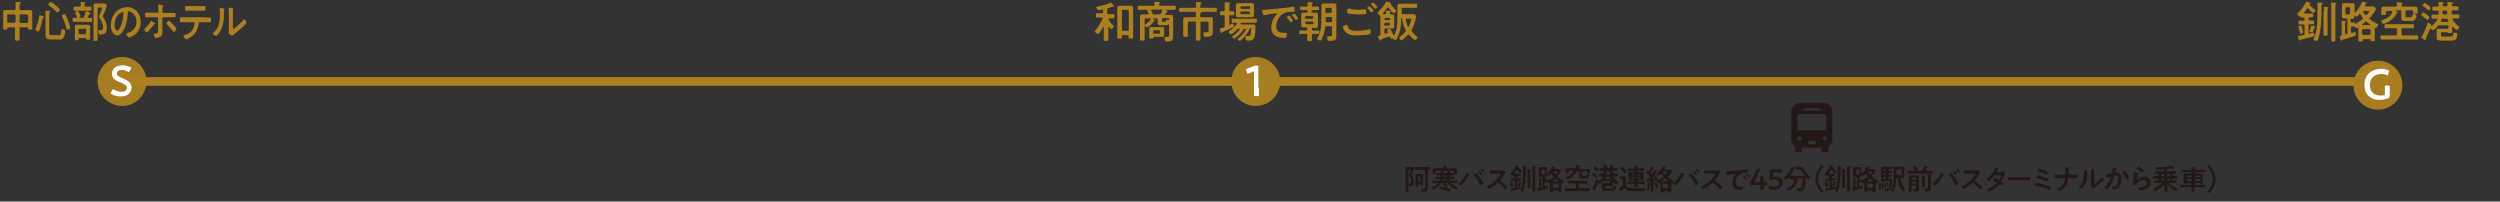 <?xml version="1.0" encoding="utf-8"?>
<!-- Generator: Adobe Illustrator 23.1.1, SVG Export Plug-In . SVG Version: 6.00 Build 0)  -->
<svg version="1.1" id="レイヤー_1" xmlns="http://www.w3.org/2000/svg" xmlns:xlink="http://www.w3.org/1999/xlink" x="0px"
	 y="0px" width="868.4px" height="70px" viewBox="0 0 868.4 70" style="enable-background:new 0 0 868.4 70;" xml:space="preserve">
<rect x="0" y="0" width="868.4" height="70" fill="#333333" stroke="none"/>
<style type="text/css">
	.st0{fill:#231815;}
	.st1{fill:#A77D22;}
	.st2{fill:#AC8020;}
	.st3{fill:none;stroke:#AC8020;stroke-width:3;stroke-miterlimit:10;}
	.st4{fill:#FFFFFF;}
	.st5{display:none;fill:#299551;}
</style>
<g>
	<path class="st0" d="M633.4,35.7h-8c-1.8,0-3.2,1.4-3.2,3.2v9.7c0,1,0.6,1.9,1.4,2.4v1.5c0,0.2,0.1,0.3,0.3,0.3h1.7
		c0.2,0,0.3-0.1,0.3-0.3v-1.2h6.8v1.3c0,0.2,0.1,0.3,0.3,0.3h1.8c0.2,0,0.3-0.1,0.3-0.3v-1.6c0.8-0.5,1.4-1.4,1.4-2.4v-9.7
		C636.6,37.1,635.2,35.7,633.4,35.7z M626.6,37.6h5.7v0.8h-5.7V37.6z M625.1,48.8c-0.4,0-0.7-0.3-0.7-0.7c0-0.4,0.3-0.7,0.7-0.7
		c0.4,0,0.7,0.3,0.7,0.7C625.8,48.5,625.5,48.8,625.1,48.8z M630.7,50.1h-2.6v-1.2h2.6V50.1z M625.1,45.3c-0.4,0-0.7-0.3-0.7-0.7
		v-4.3c0-0.4,0.3-0.7,0.7-0.7h8.6c0.4,0,0.7,0.3,0.7,0.7v4.3c0,0.4-0.3,0.7-0.7,0.7L625.1,45.3L625.1,45.3z M633.8,48.8
		c-0.4,0-0.7-0.3-0.7-0.7c0-0.4,0.3-0.7,0.7-0.7c0.4,0,0.7,0.3,0.7,0.7C634.5,48.5,634.1,48.8,633.8,48.8z"/>
</g>
<circle class="st1" cx="42.4" cy="28.3" r="8.5"/>
<g>
	<path class="st2" d="M7.2,9.4c-0.3,0-0.4,0.1-0.4,0.4v1.5c0,0.8,0,1.5,0,2.3c0,0.5-0.2,0.5-0.8,0.5c-0.6,0-0.8,0-0.8-0.5
		c0-0.8,0-1.5,0-2.3V9.9c0-0.3-0.1-0.4-0.4-0.4H2.8c-0.2,0-0.3,0.1-0.3,0.3v0.2c0,0.4-0.2,0.3-0.7,0.3c-0.5,0-0.7,0-0.7-0.3
		c0-0.4,0-0.8,0-1.2V5.1c0-0.3,0-0.6,0-1c0-0.6,0.4-0.6,0.8-0.6c0.4,0,0.8,0,1.2,0H5c0.3,0,0.4-0.1,0.4-0.4V2.2c0-0.4,0-0.8,0-1.1
		c0,0,0-0.1,0-0.2c0-0.2,0.1-0.2,0.3-0.2c0.3,0,0.9,0,1.2,0.1c0.1,0,0.4,0,0.4,0.2c0,0.1-0.1,0.2-0.2,0.2C6.8,1.4,6.8,1.7,6.8,2.2
		v0.9c0,0.3,0.1,0.4,0.4,0.4h1.9c0.4,0,0.8,0,1.2,0c0.4,0,0.9,0.1,0.9,0.6c0,0.3,0,0.6,0,1v3.7c0,0.4,0,0.8,0,1.2
		c0,0.3-0.2,0.3-0.7,0.3c-0.6,0-0.7,0-0.7-0.3V9.8c0-0.2-0.1-0.3-0.3-0.3H7.2z M5.4,5.4C5.4,5.2,5.2,5,5,5H2.9
		C2.6,5,2.5,5.2,2.5,5.4v2.1c0,0.3,0.1,0.4,0.4,0.4H5c0.2,0,0.4-0.2,0.4-0.4V5.4z M9.7,5.4C9.7,5.2,9.6,5,9.4,5H7.2
		C7,5,6.8,5.2,6.8,5.4v2.1C6.8,7.8,7,7.9,7.2,8h2.2c0.2,0,0.4-0.2,0.4-0.4V5.4z"/>
	<path class="st2" d="M15.1,6.1c-0.2,0.1-0.2,0.2-0.3,0.4c-0.3,1.3-0.6,2.8-1.1,4c-0.1,0.2-0.2,0.4-0.4,0.4c-0.2,0-1-0.3-1-0.7
		c0-0.1,0.1-0.4,0.2-0.5c0.5-1.3,0.9-2.6,1.1-4c0-0.2,0-0.4,0.2-0.4c0.1,0,0.6,0.1,0.7,0.2c0.4,0.1,0.8,0.2,0.8,0.4
		C15.3,6,15.2,6,15.1,6.1z M20.1,12.3c0.8,0,1,0,1.2-1.6c0.1-0.3,0.1-0.6,0.3-0.6c0.1,0,1.1,0.2,1.1,0.7c0,0.5-0.4,1.8-0.6,2.2
		c-0.4,0.7-0.8,0.7-1.5,0.7h-3.1c-0.9,0-1.7-0.2-1.7-1.4c0-0.4,0-0.8,0-1.2V5.3c0-0.4,0-0.8,0-1.2c0,0,0-0.1,0-0.2
		c0-0.2,0.1-0.2,0.2-0.2c0.2,0,1.1,0.1,1.3,0.1c0.1,0,0.2,0,0.2,0.2c0,0.1-0.1,0.1-0.2,0.2c-0.1,0.1-0.2,0.4-0.2,0.7v6.5
		c0,0.8,0.1,0.8,0.8,0.8H20.1z M19.9,4.3c-0.1,0-0.3-0.2-0.4-0.3C18.6,3.1,18,2.6,17,1.9c-0.1-0.1-0.2-0.2-0.2-0.3
		c0-0.2,0.5-0.9,0.9-0.9c0.3,0,1.4,1,1.7,1.2c0.4,0.3,0.9,0.8,1.3,1.2c0.1,0.1,0.1,0.2,0.1,0.3C20.7,3.8,20.2,4.3,19.9,4.3z
		 M23.4,10.3c-0.2,0-0.3-0.2-0.3-0.4c-0.4-1.6-0.8-2.6-1.5-4.1c0-0.1-0.1-0.2-0.1-0.3c0-0.3,0.8-0.6,1-0.6c0.2,0,0.2,0.1,0.3,0.3
		c0.3,0.6,0.7,1.5,0.9,2.1c0.1,0.4,0.7,2,0.7,2.4C24.4,10,23.7,10.3,23.4,10.3z"/>
	<path class="st2" d="M28.6,6.2c0.3,0,0.4-0.1,0.5-0.3c0.3-0.6,0.5-1.2,0.7-1.9c0-0.1,0.1-0.2,0.2-0.2c0.1,0,0.6,0.3,0.8,0.4
		c0.3,0.1,0.6,0.2,0.6,0.4c0,0.2-0.1,0.2-0.2,0.2c-0.1,0-0.1,0-0.2,0.1c-0.2,0.3-0.3,0.7-0.5,1c0,0,0,0.1,0,0.1
		c0,0.1,0.1,0.2,0.2,0.2c0.4,0,0.7,0,1.1,0C32,6.2,32,6.3,32,6.9c0,0.5,0,0.7-0.3,0.7c-0.5,0-0.9,0-1.4,0h-3.4c-0.5,0-0.9,0-1.4,0
		c-0.3,0-0.3-0.1-0.3-0.7c0-0.6,0-0.7,0.3-0.7s0.6,0,1,0c0.1,0,0.2-0.1,0.2-0.2c0,0,0-0.1,0-0.1c-0.1-0.4-0.3-0.8-0.5-1.2
		c0-0.1-0.1-0.2-0.1-0.3c0-0.3,0.8-0.6,0.9-0.6c0.2,0,0.4,0.4,0.6,0.9c0,0,0,0.1,0.1,0.1c0.1,0.2,0.3,0.7,0.3,0.8
		c0,0.2-0.3,0.3-0.4,0.4c0,0,0,0,0,0.1c0,0,0,0.1,0.1,0.1H28.6z M29.7,2.3h0.4c0.4,0,0.9,0,1.4,0c0.3,0,0.3,0.2,0.3,0.7
		c0,0.5,0,0.7-0.3,0.7c-0.5,0-0.9,0-1.4,0h-2.9c-0.4,0-0.9,0-1.3,0c-0.3,0-0.3-0.1-0.3-0.7c0-0.5,0-0.7,0.3-0.7c0.5,0,0.9,0,1.4,0
		h0.4c0.3,0,0.4-0.1,0.4-0.4c0-0.3,0-0.6-0.1-0.8V0.9c0-0.2,0.1-0.2,0.2-0.2c0.3,0,0.8,0,1.1,0.1c0.1,0,0.4,0,0.4,0.2
		c0,0.1-0.1,0.2-0.2,0.2c-0.2,0.1-0.2,0.3-0.2,0.7C29.3,2.2,29.4,2.3,29.7,2.3z M29.6,13.2h-2c-0.2,0-0.3,0.1-0.3,0.3
		c0,0.1,0,0.2,0,0.2c0,0.3-0.1,0.3-0.7,0.3c-0.4,0-0.6,0-0.6-0.3c0-0.3,0-0.7,0-1v-2.6c0-0.3,0-0.6,0-0.9c0-0.5,0.3-0.6,0.8-0.6
		c0.3,0,0.6,0,0.9,0h1.9c0.3,0,0.6,0,0.9,0c0.4,0,0.8,0.1,0.8,0.6c0,0.3,0,0.6,0,0.9v2.4c0,0.3,0,0.8,0,1c0,0.3-0.2,0.3-0.7,0.3
		c-0.6,0-0.6,0-0.6-0.4C29.9,13.3,29.8,13.2,29.6,13.2z M29.5,11.9c0.2,0,0.4-0.1,0.4-0.4v-1.1c0-0.3-0.1-0.4-0.4-0.4h-1.8
		c-0.2,0-0.4,0.1-0.4,0.4v1.1c0,0.3,0.1,0.4,0.4,0.4H29.5z M34.3,2.7c-0.3,0-0.4,0.1-0.4,0.4v8.4c0,0.7,0,1.5,0,2.2
		c0,0.5-0.1,0.5-0.7,0.5c-0.5,0-0.7,0-0.7-0.5c0-0.7,0-1.5,0-2.2V3.3c0-0.4,0-0.9,0-1.3c0-0.6,0.3-0.8,0.8-0.8c0.4,0,0.7,0,1.1,0h1
		c0.3,0,0.6,0,0.8,0c0.6,0,0.9,0.5,0.9,0.8c0,0.5-1,2.8-1.3,3.4c0,0.1-0.1,0.2-0.1,0.3c0,0.1,0.1,0.3,0.2,0.4
		c0.7,1.1,1.2,2.1,1.2,3.5c0,1.7-0.6,2.4-2.1,2.4c-0.2,0-0.5,0-0.6-0.1c-0.2-0.2-0.3-0.8-0.3-1.1c0-0.2,0.1-0.3,0.3-0.3
		c0.2,0,0.4,0,0.6,0c0.7,0,0.8-0.5,0.8-1.1c0-1.1-0.6-2.1-1.2-3.1c-0.1-0.1-0.2-0.3-0.2-0.4c0-0.1,0.1-0.3,0.1-0.4
		c0.3-0.7,0.7-1.8,0.9-2.5c0-0.1,0-0.1,0-0.2c0-0.2-0.2-0.2-0.3-0.2H34.3z"/>
	<path class="st2" d="M47.5,3.9c0.9,1,1.4,2.3,1.4,3.7c0,2.1-1,3.9-2.6,4.8c-0.3,0.2-1.1,0.6-1.5,0.6c-0.4,0-0.9-0.9-0.9-1.3
		c0-0.1,0.2-0.2,0.3-0.2c1.8-0.5,3.2-1.8,3.2-3.9c0-1.6-0.8-3-2.2-3.6c-0.1,0-0.4-0.1-0.5-0.1c-0.3,0-0.3,0.3-0.3,0.6
		c-0.1,2.2-0.6,4.9-1.9,6.6c-0.4,0.6-1,1.2-1.8,1.2c-0.8,0-1.5-0.7-1.8-1.4c-0.3-0.6-0.4-1.4-0.4-2.1c0-3.5,2.4-6.3,5.6-6.3
		C45.3,2.4,46.5,2.9,47.5,3.9z M42.2,4.3c-1.5,0.8-2.4,2.4-2.4,4.3c0,0.6,0.2,2,0.9,2c0.7,0,1.4-1.7,1.8-3.2
		c0.2-0.7,0.4-2.2,0.4-2.9c0-0.1-0.1-0.3-0.2-0.3C42.6,4.2,42.3,4.3,42.2,4.3z"/>
	<path class="st2" d="M53.3,7.7c0.1,0.1,0.6,0.3,0.6,0.5c0,0.1-0.1,0.1-0.2,0.2c-0.2,0.1-0.2,0.1-0.4,0.3c-0.3,0.4-1.9,2.5-2.3,2.5
		c-0.2,0-0.9-0.7-0.9-1c0-0.1,0.2-0.3,0.3-0.4c0.7-0.6,1.5-1.5,1.9-2.3c0-0.1,0.1-0.3,0.2-0.3C52.6,7.3,53.1,7.6,53.3,7.7z
		 M54.6,4.5C54.9,4.5,55,4.2,55,4V3.7c0-0.6,0-1.2-0.1-1.7c0-0.1,0-0.1,0-0.2c0-0.2,0.1-0.2,0.2-0.2c0.2,0,1,0.1,1.3,0.2
		c0.1,0,0.3,0,0.3,0.2c0,0.1,0,0.1-0.1,0.2c-0.2,0.2-0.2,0.4-0.2,0.7c0,0.3,0,0.6,0,0.9V4c0,0.4,0.2,0.5,0.4,0.5h3.1
		c0.3,0,0.5,0,0.8,0C61,4.4,61,4.6,61,5.2C61,5.8,61,6,60.6,6c-0.6,0-1.2,0-1.7,0h-2.1c-0.2,0-0.4,0.2-0.4,0.5V10c0,0.3,0,0.6,0,0.9
		c0,0.8,0,1.5-0.8,1.9c-0.4,0.2-1.1,0.4-1.5,0.4c-0.2,0-0.3-0.1-0.5-0.6c-0.1-0.2-0.2-0.5-0.2-0.7c0-0.2,0.3-0.2,0.5-0.2
		c1.1-0.1,1-0.5,1-1.6V6.5C55,6.2,54.8,6,54.6,6h-2.1c-0.6,0-1.1,0-1.7,0c-0.4,0-0.4-0.3-0.4-0.8c0-0.6,0-0.8,0.3-0.8
		c0.4,0,1.2,0,1.7,0H54.6z M60.2,8.6c0.2,0.2,1.1,1.2,1.1,1.5c0,0.3-0.7,1-0.9,1c-0.1,0-0.3-0.2-0.4-0.3c-0.7-0.9-1.2-1.5-2-2.3
		c-0.1-0.1-0.2-0.2-0.2-0.3c0-0.2,0.6-1,0.8-1C59,7.2,59.9,8.3,60.2,8.6z"/>
	<path class="st2" d="M71.2,6.1c0.6,0,1.1,0,1.7,0c0.4,0,0.4,0.1,0.4,0.8c0,0.5,0,0.8-0.4,0.8c-0.6,0-1.2,0-1.8,0h-1.8
		C69,7.6,69,8,69,8.3c-0.3,2.1-1.2,3.7-2.9,4.7c-0.3,0.1-1.1,0.7-1.4,0.7c-0.3,0-1-1-1-1.2c0-0.2,0.3-0.2,0.4-0.3
		c0.6-0.2,1.2-0.4,1.7-0.8c0.9-0.6,1.5-1.6,1.7-2.7c0-0.1,0.1-0.6,0.1-0.7c0-0.2-0.1-0.3-0.3-0.3h-2.7c-0.6,0-1.1,0-1.7,0
		c-0.4,0-0.4-0.2-0.4-0.8c0-0.7,0-0.9,0.3-0.9c0.6,0,1.1,0,1.7,0H71.2z M69.2,2.1c0.6,0,1.2,0,1.8,0c0.4,0,0.4,0.2,0.4,0.9
		c0,0.5,0,0.7-0.4,0.7c-0.6,0-1.1,0-1.7,0h-2.9c-0.6,0-1.2,0-1.7,0c-0.4,0-0.4-0.2-0.4-0.8c0-0.6,0-0.8,0.4-0.8c0.6,0,1.2,0,1.8,0
		H69.2z"/>
	<path class="st2" d="M77.7,3C77.8,3,78,3,78,3.2c0,0.1-0.1,0.1-0.1,0.2c-0.1,0.1-0.1,0.3-0.1,0.5v0.3c0,3.1-0.2,5.7-2.3,8
		c-0.1,0.1-0.3,0.3-0.4,0.3c-0.2,0-1.2-0.6-1.2-0.8c0-0.1,0.1-0.2,0.2-0.3c2.1-1.9,2.3-4,2.3-6.8c0-0.4,0-1-0.1-1.5c0,0,0-0.1,0-0.2
		c0-0.1,0.1-0.2,0.2-0.2C76.7,2.8,77.4,2.9,77.7,3z M80.9,9.3c0,0.5,0,0.7,0.2,0.7c0.4,0,3.1-2.6,3.5-3.1c0.1-0.1,0.2-0.2,0.3-0.2
		c0.2,0,0.7,1,0.7,1.2c0,0.2-0.5,0.7-0.7,0.9c-0.8,0.8-1.6,1.5-2.5,2.2c-0.4,0.3-0.9,0.8-1.3,1.1c-0.1,0.1-0.3,0.3-0.4,0.3
		c-0.2,0-0.8-0.3-0.9-0.5c-0.2-0.1-0.4-0.3-0.4-0.5c0-0.1,0.1-1.1,0.1-1.8V4.3c0-0.5,0-1-0.1-1.5V2.7c0-0.1,0.1-0.1,0.1-0.1
		s0.4,0.1,0.5,0.1c0.7,0.1,1.1,0.1,1.1,0.3C81.1,3,81.1,3,81,3.1c-0.1,0.1-0.1,0.2-0.1,0.4c0,0.3,0,1.1,0,1.5V9.3z"/>
</g>
<g>
	<path class="st2" d="M385.1,8.3c-0.1,0-0.1,0.1-0.1,0.1v3.1c0,0.7,0,1.5,0,2.2c0,0.5-0.2,0.5-0.8,0.5c-0.6,0-0.8,0-0.8-0.5
		c0-0.7,0-1.5,0-2.2V9.4c0-0.1,0-0.1-0.1-0.1c0,0-0.1,0-0.1,0.1c-0.4,0.8-0.9,1.5-1.4,2.2c-0.1,0.1-0.2,0.2-0.4,0.2
		c-0.3,0-1.1-0.6-1.1-0.9c0-0.1,0.2-0.4,0.3-0.5c0.9-1,1.8-2.7,2.4-3.9c0,0,0-0.1,0-0.1c0-0.2-0.1-0.2-0.3-0.3h-0.6
		c-0.4,0-0.9,0-1.1,0c-0.3,0-0.3-0.2-0.3-0.7c0-0.5,0-0.8,0.3-0.8c0.2,0,0.7,0,1.1,0h0.7c0.3,0,0.4-0.1,0.4-0.4V3.6
		c0-0.2-0.1-0.3-0.3-0.3c0,0-0.1,0-0.1,0c-0.3,0.1-1,0.2-1.2,0.2c-0.3,0-0.4-0.2-0.6-0.5c-0.1-0.1-0.2-0.4-0.2-0.5
		c0-0.2,0.3-0.2,0.7-0.3c1.1-0.2,3.1-0.6,4.1-1.2c0.1,0,0.1-0.1,0.2-0.1c0.1,0,0.3,0.2,0.5,0.4c0.1,0.2,0.7,0.7,0.7,0.9
		c0,0.1,0,0.1-0.1,0.1c0,0-0.1,0-0.2,0c0,0-0.1,0-0.2,0c0,0-0.4,0.1-0.8,0.3c-0.3,0.1-0.6,0.2-0.7,0.2c-0.3,0.1-0.4,0.2-0.4,0.5v1.2
		c0,0.3,0.1,0.4,0.4,0.4h0.7c0.4,0,0.9,0,1.1,0c0.3,0,0.3,0.2,0.3,0.7c0,0.5,0,0.8-0.3,0.8c-0.2,0-0.7,0-1.1,0h-0.4
		c-0.1,0-0.3,0.1-0.3,0.2c0,0.1,0,0.1,0,0.1c0.5,0.8,0.9,1.4,1.6,2.1c0.1,0.1,0.3,0.2,0.3,0.4c0,0.2-0.6,0.9-0.9,0.9
		c-0.3,0-1.2-1.3-1.4-1.6C385.2,8.3,385.2,8.3,385.1,8.3z M392.1,12.6c0-0.3-0.1-0.4-0.4-0.4h-1.6c-0.3,0-0.4,0.1-0.4,0.4
		c0,0.1,0,0.3,0,0.4c0,0.4-0.2,0.4-0.8,0.4c-0.6,0-0.8,0-0.8-0.4c0-0.6,0-1.2,0-1.8v-7c0-0.5,0-0.9,0-1.4c0-0.6,0.2-0.8,0.8-0.8
		c0.3,0,0.7,0,1,0h1.8c0.3,0,0.6,0,1,0c0.6,0,0.9,0.2,0.9,0.8c0,0.5,0,0.9,0,1.4v7c0,0.6,0,1.2,0,1.8c0,0.4-0.2,0.4-0.8,0.4
		c-0.6,0-0.8,0-0.8-0.4V12.6z M391.7,10.7c0.3,0,0.4-0.1,0.4-0.4V3.8c0-0.3-0.2-0.4-0.4-0.4h-1.6c-0.3,0-0.4,0.2-0.4,0.4v6.5
		c0,0.3,0.2,0.4,0.4,0.4H391.7z"/>
	<path class="st2" d="M406.1,8.6c0-0.1,0-0.1-0.1-0.1c0,0-0.1,0-0.1,0c-0.3,0.3-1,0.3-1.5,0.3h-0.6c-1.1,0-1.7,0-1.7-0.9
		c0-0.3,0-0.5,0-0.8V6.8c0-0.3-0.1-0.4-0.4-0.4h-1.1c0,0-0.1,0-0.1,0.1c0,0,0,0.1,0,0.1c0.1,0.1,0.8,0.3,0.8,0.4
		c0,0.1-0.1,0.1-0.2,0.1c-0.1,0-0.2,0.1-0.3,0.2c-0.5,0.9-1,1.4-1.9,2c-0.1,0.1-0.3,0.2-0.4,0.2c-0.3,0-0.9-0.5-0.9-0.8
		c0-0.1,0.1-0.2,0.3-0.3c0.7-0.4,1.4-1,1.8-1.7c0,0,0-0.1,0-0.1c0-0.2-0.1-0.2-0.3-0.2H398c-0.3,0-0.4,0.1-0.4,0.4v5
		c0,0.6,0,1.3,0,1.9c0,0.4-0.1,0.4-0.8,0.4c-0.7,0-0.8,0-0.8-0.5c0-0.6,0-1.3,0-1.9V7c0-0.4,0-0.9,0-1.3c0-0.6,0.3-0.7,0.8-0.7
		c0.4,0,0.9,0,1.3,0h0.6c0,0,0.3,0,0.3-0.2c0-0.1,0-0.1,0-0.1s-0.1-0.1-0.1-0.2c-0.1-0.3-0.4-0.7-0.4-0.8c0-0.1,0.2-0.2,0.3-0.3
		c0,0,0,0,0,0c0,0,0,0,0,0h-1.4c-0.6,0-1.2,0-1.8,0c-0.4,0-0.4-0.2-0.4-0.7s0-0.7,0.3-0.7c0.6,0,1.2,0,1.8,0h3.3
		c0.3,0,0.4-0.1,0.4-0.4c0-0.2,0-0.4,0-0.7c0,0,0-0.1,0-0.1c0-0.2,0.2-0.2,0.3-0.2c0.2,0,1.2,0.1,1.4,0.1c0.1,0,0.3,0,0.3,0.2
		c0,0.1-0.1,0.1-0.2,0.2c-0.2,0.1-0.2,0.3-0.2,0.5c0,0.3,0.1,0.4,0.4,0.4h3.3c0.6,0,1.2,0,1.8,0c0.4,0,0.3,0.1,0.3,0.7
		c0,0.6,0,0.7-0.4,0.7c-0.6,0-1.2,0-1.8,0h-1.2c0,0-0.1,0-0.1,0.1c0,0,0,0,0,0.1c0.3,0.1,0.7,0.2,0.7,0.4c0,0.1-0.1,0.1-0.2,0.2
		c-0.1,0-0.2,0.1-0.3,0.2l-0.3,0.5c0,0,0,0.1,0,0.1c0,0.2,0.1,0.2,0.3,0.2h0.3c0.4,0,0.9,0,1.3,0c0.5,0,0.8,0.1,0.8,0.7
		c0,0.4,0,0.8,0,1.3v4.5c0,0.4,0,0.7,0,1.1c0,1.3-0.6,1.6-2.1,1.6c-0.4,0-0.9,0.1-0.9-1.2c0-0.2,0-0.4,0.3-0.4c0.2,0,0.7,0,0.9,0
		c0.5,0,0.4-0.4,0.4-0.8V8.6z M404.4,11.6c0,0.2,0,0.4,0,0.7c0,0.5-0.3,0.5-0.7,0.5c-0.4,0-0.8,0-1.2,0h-1.3c-0.3,0-0.6,0-0.6,0.3
		c0,0.3-0.1,0.3-0.7,0.3c-0.6,0-0.7,0-0.7-0.3c0-0.2,0-0.5,0-0.7v-1.8c0-0.2,0-0.5,0-0.7c0-0.5,0.3-0.5,0.7-0.5c0.4,0,0.8,0,1.2,0
		h1.5c0.4,0,0.8,0,1.1,0c0.4,0,0.7,0.1,0.7,0.5c0,0.2,0,0.4,0,0.7V11.6z M403.8,3.6c0-0.2-0.2-0.2-0.3-0.3h-3.3
		c-0.1,0-0.3,0.1-0.3,0.2c0,0,0,0.1,0,0.1c0,0,0,0.1,0.1,0.2c0.1,0.3,0.4,0.8,0.4,1v0c0,0,0,0,0,0.1c0,0,0,0.1,0.1,0.1h2.2
		c0.3,0,0.5-0.1,0.6-0.3c0.2-0.3,0.3-0.7,0.4-1C403.8,3.7,403.8,3.7,403.8,3.6z M400.6,11.3c0,0.3,0.2,0.4,0.4,0.4h1.5
		c0.3,0,0.4-0.1,0.4-0.4v-0.4c0-0.3-0.1-0.4-0.4-0.4h-1.5c-0.3,0-0.4,0.2-0.4,0.4V11.3z M405.9,7c0.1,0,0.2-0.1,0.2-0.2V6.6
		c0-0.2-0.1-0.3-0.3-0.3H404c-0.3,0-0.4,0.1-0.4,0.4v0.5c0,0.3,0.1,0.4,0.4,0.4h0.4c0.4,0,0.5-0.1,0.6-0.5c0-0.2,0.1-0.2,0.2-0.2
		C405.3,6.9,405.6,6.9,405.9,7L405.9,7z"/>
	<path class="st2" d="M416.8,2.3c0,0.3,0.1,0.4,0.4,0.4h3.3c0.6,0,1.2,0,1.8,0c0.4,0,0.4,0.1,0.4,0.7c0,0.5,0,0.7-0.3,0.7
		c-0.6,0-1.2,0-1.8,0h-4c0,0,0,0,0,0s0,0,0,0c0.1,0,0.1,0,0.2,0c0.3,0,0.5,0,0.5,0.2c0,0.1-0.1,0.2-0.2,0.2
		c-0.2,0.1-0.2,0.3-0.2,0.7v0.4c0,0.3,0.1,0.4,0.4,0.4h2c0.4,0,0.8,0,1.2,0c0.5,0,0.8,0.1,0.8,0.7c0,0.4,0,0.8,0,1.2V11
		c0,0.5,0,1-0.4,1.3c-0.5,0.4-1.4,0.5-2,0.5c-0.5,0-0.9,0-0.9-1.1c0-0.2,0-0.5,0.3-0.5c0.2,0,0.6,0,0.9,0c0.6,0,0.6-0.1,0.6-0.9V7.9
		c0-0.3-0.1-0.4-0.4-0.4h-2c-0.3,0-0.4,0.1-0.4,0.4v3.9c0,0.6,0,1.3,0,1.9c0,0.4-0.2,0.4-0.8,0.4s-0.8,0-0.8-0.4c0-0.6,0-1.3,0-2
		V7.9c0-0.3-0.1-0.4-0.4-0.4h-2c-0.3,0-0.4,0.1-0.4,0.4v2.6c0,0.6,0,1.2,0,1.8c0,0.5-0.1,0.5-0.8,0.5c-0.6,0-0.8,0-0.8-0.5
		c0-0.6,0-1.2,0-1.8V7.9c0-0.4,0-0.8,0-1.2c0-0.6,0.2-0.7,0.8-0.7c0.4,0,0.8,0,1.2,0h2c0.3,0,0.4-0.1,0.4-0.4c0-0.4,0-0.8,0-1.2
		c0-0.2-0.1-0.3-0.3-0.3h-3.4c-0.6,0-1.2,0-1.8,0c-0.4,0-0.3-0.2-0.3-0.7c0-0.6,0-0.7,0.4-0.7c0.6,0,1.2,0,1.8,0h3.3
		c0.3,0,0.4-0.1,0.4-0.4V2.1c0-0.4,0-0.8-0.1-1.1c0,0,0-0.1,0-0.1c0-0.2,0.2-0.2,0.3-0.2c0.3,0,1.1,0.1,1.4,0.1c0.1,0,0.3,0,0.3,0.2
		c0,0.1-0.1,0.2-0.2,0.2c-0.2,0.1-0.2,0.3-0.2,0.6V2.3z"/>
	<path class="st2" d="M425.4,8.9V5.7c0-0.3-0.1-0.4-0.4-0.4c-0.3,0-0.6,0-0.9,0c-0.3,0-0.3-0.2-0.3-0.7c0-0.6,0-0.7,0.3-0.7
		c0.1,0,0.7,0,0.9,0c0.3,0,0.4-0.1,0.4-0.4V2.4c0-0.4,0-0.8,0-1.2c0,0,0-0.1,0-0.2c0-0.2,0.1-0.2,0.3-0.2c0.2,0,1.1,0.1,1.4,0.1
		c0.1,0,0.3,0,0.3,0.2c0,0.1-0.1,0.1-0.2,0.2c-0.1,0.1-0.2,0.3-0.2,0.8v1.4c0,0.3,0.1,0.4,0.4,0.4c0.3,0,0.7,0,1,0
		c0.3,0,0.3,0.2,0.3,0.7c0,0.5,0,0.7-0.3,0.7c-0.2,0-0.7,0-1,0c-0.3,0-0.4,0.1-0.4,0.4v2.6c0,0.1,0.1,0.3,0.2,0.3c0.1,0,0.1,0,0.1,0
		s0.2-0.1,0.3-0.2c0.3-0.1,0.7-0.3,0.7-0.3c0.2,0,0.3,0.8,0.3,1c0,0.2-0.1,0.3-0.3,0.4c-1.1,0.6-2.4,1.1-3.5,1.6
		c-0.3,0.1-0.3,0.1-0.3,0.2c-0.1,0.2-0.1,0.3-0.2,0.3c-0.2,0-0.2-0.2-0.3-0.5c-0.1-0.2-0.3-0.9-0.3-1c0-0.2,0.2-0.2,0.4-0.3
		c0.4-0.1,0.7-0.2,1.1-0.3C425.3,9.3,425.4,9.2,425.4,8.9z M434,10.2c-0.6,1.4-1.8,2.9-3,3.8c-0.1,0.1-0.3,0.2-0.4,0.2
		c-0.2,0-0.7-0.4-0.7-0.6c0-0.1,0.2-0.3,0.3-0.4c1-0.6,2-1.9,2.6-2.9c0,0,0-0.1,0-0.1c0-0.2-0.1-0.2-0.3-0.2h-0.1
		c-0.3,0-0.4,0.1-0.5,0.3c-0.4,0.7-0.9,1.3-1.5,1.8c-0.6,0.6-0.9,0.8-1.5,1.2c-0.1,0-0.1,0.1-0.2,0.1c-0.2,0-0.7-0.4-0.7-0.7
		c0-0.1,0.2-0.3,0.3-0.3c0.9-0.6,1.6-1.2,2.3-2.1c0,0,0.1-0.1,0.1-0.1c0-0.1-0.1-0.2-0.2-0.2h-0.1c-0.3,0-0.4,0-0.6,0.2
		c-0.5,0.6-1.1,1.1-1.8,1.5c-0.1,0.1-0.3,0.2-0.5,0.2c-0.2,0-0.7-0.5-0.7-0.8c0-0.1,0.1-0.2,0.3-0.4c1.1-0.7,1.8-1.5,2.5-2.5
		c0,0,0-0.1,0-0.1c0-0.1-0.1-0.2-0.2-0.2c-0.3,0-0.9,0-1.3,0c-0.3,0-0.3-0.2-0.3-0.7s0-0.7,0.3-0.7c0.6,0,1.1,0,1.7,0h4.8
		c0.6,0,1.1,0,1.7,0c0.3,0,0.3,0.2,0.3,0.7s0,0.7-0.3,0.7c-0.6,0-1.1,0-1.7,0h-3.2c-0.2,0-0.3,0.1-0.4,0.2c0,0,0,0.1-0.1,0.1
		c0,0,0,0.1,0,0.1c0,0.1,0.1,0.2,0.3,0.2h3c0.4,0,0.8,0,1.2,0c0.6,0,0.7,0.3,0.7,0.8c0,0.9-0.1,2.8-0.4,3.7c-0.4,1-1.2,1.1-2.1,1.1
		c-0.7,0-1,0-1-1.2c0-0.2,0-0.4,0.3-0.4c0.1,0,0.4,0,0.5,0c0.1,0,0.2,0,0.3,0c0.4,0,0.6-0.1,0.7-0.5c0.1-0.5,0.2-1.5,0.2-2
		c0-0.3-0.2-0.3-0.4-0.3C434.2,9.9,434.1,10,434,10.2z M435.6,4.5c0,0.3,0,0.6,0,0.8c0,0.5-0.3,0.7-0.8,0.7c-0.4,0-0.8,0-1.1,0h-2.5
		c-0.4,0-0.8,0-1.1,0c-0.5,0-0.8-0.2-0.8-0.7c0-0.3,0-0.6,0-0.8V2.6c0-0.3,0-0.6,0-0.8c0-0.5,0.3-0.7,0.8-0.7c0.4,0,0.8,0,1.1,0h2.5
		c0.4,0,0.8,0,1.1,0c0.5,0,0.8,0.1,0.8,0.7c0,0.3,0,0.6,0,0.8V4.5z M433.9,3.1c0.2,0,0.4-0.2,0.4-0.4V2.6c0-0.2-0.2-0.4-0.4-0.4
		h-2.6c-0.2,0-0.4,0.1-0.4,0.4v0.1c0,0.2,0.2,0.4,0.4,0.4H433.9z M431.2,4c-0.2,0-0.4,0.2-0.4,0.4v0.1c0,0.2,0.2,0.4,0.4,0.4h2.6
		c0.2,0,0.4-0.1,0.4-0.4V4.4c0-0.2-0.2-0.4-0.4-0.4H431.2z"/>
	<path class="st2" d="M439.1,3.4c2.2-0.1,4.4-0.4,6.6-0.6c1.1-0.1,2.3-0.3,3.4-0.5c0.1,0,0.1,0,0.2,0c0.2,0,0.3,0.2,0.3,0.4
		c0.1,0.3,0.1,0.8,0.1,1.1c0,0.3-0.3,0.3-0.7,0.3c-0.9,0-1.6,0-2.5,0.3c-1.2,0.4-2,1.2-2.5,2.2c-0.4,0.8-0.7,1.7-0.7,2.6
		c0,1.7,1.1,2.2,2.6,2.2c0.3,0,0.6,0,0.8,0c0.2,0,0.3,0,0.3,0.3c0,0.3-0.1,1-0.2,1.2c-0.1,0.2-0.2,0.3-0.5,0.3
		c-2.5,0-4.7-0.8-4.7-3.7c0-1.5,0.6-3.2,1.7-4.3c0.2-0.2,0.3-0.3,0.3-0.4c0-0.1-0.1-0.2-0.2-0.2c-0.1,0-0.8,0.1-0.9,0.1
		c-1,0.1-2.4,0.4-3.3,0.6c-0.1,0-0.1,0-0.2,0c-0.2,0-0.3-0.3-0.3-0.5c-0.1-0.3-0.2-0.8-0.2-1.1C438.2,3.4,438.4,3.5,439.1,3.4z
		 M449.1,7.1c0,0.2-0.6,0.6-0.8,0.6c-0.1,0-0.1-0.1-0.2-0.2c-0.3-0.4-0.6-0.9-1-1.3c0,0-0.1-0.1-0.1-0.2c0-0.2,0.6-0.6,0.8-0.6
		S449.1,6.9,449.1,7.1z M450.9,6.3c0,0.2-0.6,0.6-0.8,0.6c-0.1,0-0.2-0.1-0.2-0.2c-0.2-0.4-0.7-0.9-1-1.2c0,0-0.1-0.1-0.1-0.2
		c0-0.2,0.6-0.6,0.8-0.6C449.7,4.7,450.9,6.1,450.9,6.3z"/>
	<path class="st2" d="M456,2.3h0.4c0.5,0,1,0,1.5,0c0.4,0,0.3,0.1,0.3,0.6c0,0.5,0,0.6-0.3,0.6c-0.5,0-1,0-1.5,0h-0.4
		c-0.2,0-0.4,0.1-0.4,0.3v0.2c0,0.2,0.1,0.4,0.4,0.4h0.1c0.3,0,0.7,0,1,0c0.4,0,0.7,0.1,0.7,0.6c0,0.2,0,0.5,0,0.7v2.7
		c0,0.2,0,0.5,0,0.7c0,0.4-0.2,0.6-0.6,0.6c-0.3,0-0.7,0-1,0h-0.1c-0.3,0-0.4,0.1-0.4,0.4v0.2c0,0.2,0.1,0.3,0.4,0.3h0.4
		c0.5,0,1,0,1.5,0c0.4,0,0.3,0.2,0.3,0.6c0,0.5,0,0.6-0.3,0.6c-0.5,0-1,0-1.6,0h-0.3c-0.3,0-0.4,0.1-0.4,0.4c0,0.5,0,1.1,0,1.6
		c0,0.5-0.1,0.5-0.8,0.5c-0.6,0-0.8,0-0.8-0.5c0-0.5,0-1.1,0-1.6c0-0.3-0.1-0.4-0.4-0.4h-0.5c-0.5,0-1,0-1.6,0
		c-0.3,0-0.3-0.1-0.3-0.6c0-0.5,0-0.6,0.3-0.6c0.5,0,1,0,1.6,0h0.6c0.2,0,0.3-0.1,0.3-0.3V9.9c0-0.3-0.1-0.4-0.3-0.4h-0.1
		c-0.3,0-0.7,0-1,0c-0.4,0-0.7-0.1-0.7-0.6c0-0.2,0-0.4,0-0.7V5.7c0-0.2,0-0.5,0-0.7c0-0.4,0.3-0.6,0.7-0.6c0.3,0,0.7,0,1,0h0.1
		c0.3,0,0.4-0.1,0.4-0.4V3.8c0-0.2-0.1-0.3-0.4-0.3h-0.4c-0.5,0-1,0-1.5,0c-0.3,0-0.3-0.1-0.3-0.6c0-0.5,0-0.6,0.3-0.6
		c0.5,0,1,0,1.5,0h0.4c0.3,0,0.4-0.1,0.4-0.4c0-0.3,0-0.6,0-0.9c0,0,0-0.1,0-0.1c0-0.1,0.1-0.2,0.2-0.2c0.2,0,1.1,0.1,1.3,0.1
		c0.1,0,0.3,0,0.3,0.2c0,0.1-0.2,0.2-0.2,0.3c-0.2,0.1-0.1,0.3-0.1,0.6C455.6,2.2,455.7,2.3,456,2.3z M456.2,6
		c0-0.2-0.2-0.4-0.4-0.4h-2.1c-0.2,0-0.4,0.1-0.4,0.4v0.1c0,0.2,0.1,0.4,0.4,0.4h2.1C456.1,6.4,456.2,6.3,456.2,6L456.2,6z
		 M453.8,7.5c-0.2,0-0.4,0.1-0.4,0.4V8c0,0.2,0.1,0.4,0.4,0.4h2.1c0.2,0,0.4-0.2,0.4-0.4V7.9c0-0.2-0.2-0.4-0.4-0.4H453.8z
		 M459,13.8c-0.1,0.2-0.2,0.3-0.4,0.3c-0.3,0-1.1-0.4-1.1-0.7c0-0.1,0.2-0.4,0.3-0.5c1.1-1.8,1.2-4.4,1.2-6.4V3.4c0-0.5,0-1,0-1.5
		s0.2-0.7,0.7-0.7c0.4,0,0.8,0,1.1,0h1.6c0.4,0,0.7,0,1.1,0c0.5,0,0.7,0.2,0.7,0.7c0,0.5,0,1,0,1.5v7.8c0,0.4,0,0.8,0,1.2
		c0,1.5-0.5,1.8-2.3,1.8c-0.4,0-0.9,0-0.9-1.2c0-0.3,0-0.4,0.3-0.4c0.2,0,0.4,0,0.6,0c0.8,0,0.8-0.3,0.8-0.9V9.5
		c0-0.3-0.1-0.4-0.4-0.4h-1.5c-0.3,0-0.4,0.1-0.5,0.4C460.1,10.9,459.7,12.5,459,13.8z M462.6,3.1c0-0.3-0.2-0.4-0.4-0.4h-1.4
		c-0.3,0-0.4,0.2-0.4,0.4v1c0,0.3,0.2,0.4,0.4,0.4h1.4c0.3,0,0.4-0.2,0.4-0.4V3.1z M460.4,7.3c0,0.3,0.1,0.4,0.4,0.4h1.5
		c0.3,0,0.4-0.1,0.4-0.4v-1c0-0.3-0.1-0.4-0.4-0.4h-1.4c-0.3,0-0.4,0.1-0.4,0.4V7.3z"/>
	<path class="st2" d="M467.8,8.6c0.2,0,0.2,0.1,0.3,0.3c0.3,1.6,1.6,1.8,3,1.8c1.4,0,3.1-0.1,4.5-0.5c0.1,0,0.2,0,0.2,0
		c0.3,0,0.3,0.3,0.3,0.5c0,0.1,0,0.6,0,0.7c0,0.3-0.1,0.5-0.4,0.5c-0.8,0.3-3.6,0.4-4.5,0.4c-1.6,0-3.2-0.2-4.2-1.6
		c-0.2-0.3-0.6-1.1-0.6-1.5C466.4,9,467.8,8.6,467.8,8.6z M468.8,3c0.9,0.3,1.9,0.4,2.8,0.4c0.8,0,1.6-0.1,2.4-0.2
		c0.1,0,0.1,0,0.2,0c0.3,0,0.4,0.6,0.4,1.2c0,0.4,0,0.5-0.3,0.5c-0.7,0.1-1.6,0.1-2.3,0.1c-1,0-3.1-0.1-3.9-0.4
		c-0.1-0.1-0.2-0.2-0.2-0.3c0-0.2,0.1-0.6,0.1-0.8c0.1-0.3,0.1-0.5,0.4-0.5C468.4,2.9,468.6,2.9,468.8,3z M477.1,3.6
		c0,0.2-0.5,0.7-0.7,0.7c-0.1,0-0.2-0.1-0.4-0.3c-0.3-0.3-0.6-0.7-0.9-1c0,0-0.2-0.1-0.2-0.2c0-0.2,0.6-0.6,0.7-0.6
		C475.8,2.1,477.1,3.4,477.1,3.6z M478.4,2.4c0,0.2-0.5,0.7-0.7,0.7c-0.1,0-0.2-0.2-0.4-0.4c-0.3-0.3-0.6-0.6-0.9-1
		c-0.1,0-0.2-0.1-0.2-0.2c0-0.2,0.6-0.6,0.7-0.6C477.2,0.9,478.4,2.2,478.4,2.4z"/>
	<path class="st2" d="M483.5,13.4c-0.1,0-0.1,0-0.2,0c-0.2,0-0.3-0.2-0.4-0.5c0-0.1-0.1-0.2-0.3-0.2c0,0-0.1,0-0.1,0
		c-0.9,0.3-1.8,0.6-2.7,1c-0.1,0-0.2,0.1-0.2,0.3c0,0.1-0.1,0.1-0.2,0.1c-0.2,0-0.3-0.4-0.5-0.7l-0.2-0.4c0-0.1-0.1-0.2-0.1-0.3
		c0-0.1,0.1-0.2,0.3-0.2c0.1,0,0.2,0,0.3-0.1c0.2-0.1,0.3-0.2,0.3-0.5V6.9c0-0.4,0-0.8,0-1.2c0-0.1,0-0.2-0.2-0.3
		c-0.2-0.1-0.8-0.6-0.8-0.9c0-0.1,0.2-0.3,0.3-0.4c0.9-0.9,2-2.2,2.6-3.4c0-0.1,0.1-0.2,0.2-0.2c0.1,0,0.5,0.2,0.9,0.3
		c0.2,0.1,0.4,0.1,0.5,0.2c0.1,0,0.2,0.1,0.2,0.2c0,0,0,0.1-0.1,0.1c0,0-0.1,0-0.1,0.1c0,0,0,0,0,0c0.5,0.6,1.1,1.4,1.7,2
		c0.1,0.1,0.3,0.2,0.3,0.3c0,0.2-0.6,0.9-0.9,0.9c-0.3,0-1.5-1.6-1.8-1.9c-0.1-0.1-0.1-0.1-0.2-0.1c-0.1,0-0.2,0.1-0.2,0.1
		c-0.5,0.6-1,1.3-1.5,1.9c0,0,0,0.1,0,0.1c0,0.1,0.1,0.1,0.2,0.2c0.2,0,0.4,0,0.5,0c0.3,0,0.4-0.1,0.4-0.4c0-0.2,0-0.4-0.1-0.5
		c0,0,0-0.1,0-0.1c0-0.2,0.1-0.2,0.3-0.2c0.3,0,0.8,0.1,1.1,0.1c0.1,0,0.4,0,0.4,0.2c0,0.1-0.1,0.1-0.2,0.2
		c-0.2,0.1-0.2,0.2-0.2,0.4c0,0.3,0.1,0.4,0.4,0.4c0.1,0,0.2,0,0.4,0c0.5,0,0.7,0.1,0.7,0.7c0,0.4,0,0.8,0,1.2v1.2
		c0,0.4,0,0.8,0,1.2c0,0.5-0.2,0.6-0.7,0.6c-0.3,0-0.6,0-1,0h-1.3c-0.3,0-0.4,0.1-0.4,0.4v1.1c0,0.2,0.1,0.3,0.3,0.3
		c0,0,0.1,0,0.1,0l0.6-0.2c0.1,0,0.2-0.1,0.2-0.3c0-0.1,0-0.1-0.1-0.2c0-0.1-0.2-0.4-0.2-0.5c0-0.3,0.8-0.5,1-0.5
		c0.2,0,0.3,0.2,0.4,0.5c0.3,0.5,0.5,1,0.8,1.6c0,0.1,0.1,0.1,0.2,0.1c0.1,0,0.1-0.1,0.2-0.1c0.9-1.9,1-3.8,1-5.8V3.6
		c0-0.5,0-1,0-1.5c0-0.6,0.3-0.8,0.9-0.8c0.5,0,1,0,1.6,0h2c0.7,0,1.3,0,2,0c0.4,0,0.4,0.2,0.4,0.7c0,0.6,0,0.7-0.4,0.7
		c-0.7,0-1.3,0-2,0h-2.6c-0.3,0-0.4,0.1-0.4,0.4v1.4c0,0.3,0.1,0.4,0.4,0.4h2.7c0.3,0,0.5,0,0.8,0c0.4,0,0.6,0,0.8,0.3
		c0.2,0.2,0.3,0.4,0.3,0.6c0,0.2-0.1,0.8-0.2,1c-0.3,1.2-0.7,2.4-1.3,3.5c0,0.1-0.1,0.2-0.1,0.3c0,0.1,0,0.2,0.1,0.3
		c0.6,0.7,1.1,1.3,1.8,1.8c0.1,0.1,0.2,0.1,0.2,0.3c0,0.3-0.6,0.9-0.9,0.9c-0.4,0-1.7-1.5-2-1.8c-0.1-0.1-0.1-0.1-0.3-0.1
		c-0.1,0-0.2,0.1-0.2,0.1c-0.6,0.7-1,1.1-1.8,1.7c-0.1,0.1-0.3,0.2-0.4,0.2c-0.3,0-0.8-0.7-0.8-0.9c0-0.1,0.2-0.3,0.4-0.4
		c0.7-0.5,1.3-1.1,1.8-1.8c0.1-0.1,0.1-0.2,0.1-0.3c0-0.1,0-0.2-0.1-0.3c-0.7-1.3-1-2.4-1.2-4c0-0.1,0-0.1-0.1-0.1
		c-0.2,0-0.2,0.2-0.2,0.3c0,2-0.1,3.5-0.8,5.4c-0.1,0.4-0.8,2-1.2,2c-0.2,0-0.7-0.3-0.9-0.5C483.7,13.4,483.6,13.3,483.5,13.4z
		 M482.5,7c0.2,0,0.4-0.1,0.4-0.4V6.5c0-0.2-0.2-0.3-0.4-0.3h-1.2c-0.2,0-0.4,0.1-0.4,0.3v0.1c0,0.2,0.1,0.4,0.4,0.4H482.5z
		 M481.2,8c-0.2,0-0.4,0.1-0.4,0.4v0.1c0,0.2,0.1,0.4,0.4,0.4h1.2c0.2,0,0.4-0.2,0.4-0.4V8.3c0-0.2-0.2-0.4-0.4-0.4H481.2z
		 M488.7,6.4c-0.2,0-0.4,0.1-0.4,0.3v0.1c0.1,0.8,0.4,1.6,0.7,2.4c0,0.1,0.1,0.1,0.2,0.1s0.1-0.1,0.2-0.1c0.2-0.5,0.8-2,0.8-2.5
		c0-0.2-0.1-0.2-0.4-0.2H488.7z"/>
</g>
<g>
	<path class="st2" d="M801.9,11.4c0,0.2,0.1,0.3,0.3,0.3h0.1c0.2,0,1.3-0.3,1.3-0.3c0.3,0,0.3,0.5,0.3,0.7c0,0.3,0,0.5-0.3,0.6
		c-0.6,0.2-3.3,0.8-4.1,1c-0.4,0.1-0.4,0.1-0.5,0.2c0,0.1-0.1,0.2-0.2,0.2c-0.1,0-0.2-0.1-0.3-0.4c0-0.2-0.3-1-0.3-1.1
		c0-0.1,0.1-0.1,0.6-0.2c0.3,0,0.7-0.1,1.3-0.2c0.3-0.1,0.4-0.2,0.4-0.5V8.9c0-0.3-0.1-0.4-0.4-0.4h-0.2c-0.4,0-0.9,0-1.2,0
		c-0.3,0-0.3-0.2-0.3-0.7s0-0.6,0.3-0.6c0.4,0,0.8,0,1.2,0h0.2c0.3,0,0.4-0.1,0.4-0.4V6.5c0-0.3-0.1-0.4-0.4-0.4c-0.2,0-0.5,0-0.7,0
		c-0.1,0-0.2,0-0.3-0.2c0-0.1-0.1-0.1-0.1-0.1c-0.3,0-1-0.7-1-0.9c0-0.1,0.2-0.3,0.3-0.4c1-1,2.1-2.4,2.6-3.7c0-0.1,0.1-0.2,0.2-0.2
		c0.1,0,1.2,0.3,1.4,0.4c0.1,0,0.1,0.1,0.1,0.2c0,0.1-0.1,0.2-0.2,0.2c-0.1,0-0.2,0-0.2,0.1c0,0,0,0.1,0,0.1
		c0.5,0.6,1.2,1.3,1.9,1.7c0.1,0.1,0.2,0.1,0.2,0.3c0,0.3-0.6,0.9-0.8,0.9c-0.4,0-1.4-1.2-1.7-1.6c-0.1-0.1-0.1-0.1-0.2-0.1
		c-0.1,0-0.2,0.1-0.2,0.1c-0.3,0.5-0.7,1-1,1.5c0,0,0,0.1,0,0.1c0,0.1,0.1,0.2,0.2,0.2h1.6c0.4,0,0.8,0,1,0c0.3,0,0.3,0.2,0.3,0.6
		c0,0.5,0,0.7-0.3,0.7c-0.2,0-0.7,0-0.9,0c-0.3,0-0.4,0.1-0.4,0.4v0.3c0,0.3,0.1,0.4,0.4,0.4c0.4,0,0.8,0,1.2,0
		c0.3,0,0.3,0.2,0.3,0.6s0,0.7-0.3,0.7c-0.4,0-0.8,0-1.2,0c-0.3,0-0.4,0.1-0.4,0.4V11.4z M799.2,11.7c-0.2,0-0.2-0.2-0.3-0.4
		c-0.1-0.7-0.2-1-0.5-1.7c0-0.1-0.1-0.2-0.1-0.3c0-0.3,0.8-0.4,0.9-0.4c0.2,0,0.3,0.2,0.5,0.9c0.1,0.3,0.3,1.2,0.3,1.4
		C800,11.6,799.3,11.7,799.2,11.7z M803.3,8.9c0.1,0,0.8,0.2,0.9,0.3c0,0,0.1,0.1,0.1,0.1c0,0.1-0.1,0.1-0.2,0.2
		c-0.1,0-0.1,0.1-0.2,0.2c-0.1,0.5-0.3,0.9-0.5,1.3c0,0.1-0.1,0.3-0.3,0.3c-0.2,0-0.9-0.2-0.9-0.4c0-0.1,0.1-0.2,0.1-0.3
		c0.2-0.4,0.4-1.1,0.5-1.6c0-0.1,0.1-0.1,0.1-0.1C803.1,8.8,803.2,8.9,803.3,8.9z M806.3,5.7c0,2.7-0.2,5.4-1.1,8
		c-0.1,0.2-0.2,0.5-0.5,0.5c-0.3,0-1.1-0.3-1.1-0.7c0-0.1,0.1-0.3,0.2-0.4c1-2.3,1.2-4.9,1.2-7.4V2.3c0-0.4,0-0.7,0-1.1
		c0,0,0-0.1,0-0.1c0-0.2,0.1-0.2,0.3-0.2c0.2,0,1.1,0.1,1.3,0.1c0.1,0,0.2,0,0.2,0.2c0,0.1-0.1,0.2-0.2,0.2
		c-0.2,0.1-0.2,0.3-0.2,0.8V5.7z M807.3,3.9c0-0.4,0-0.8-0.1-1.2V2.6c0-0.2,0.1-0.2,0.2-0.2c0.2,0,0.9,0.1,1.1,0.1
		c0.1,0,0.3,0,0.3,0.2c0,0.1-0.1,0.1-0.2,0.2c-0.1,0.1-0.1,0.3-0.1,0.8v6.4c0,0.6,0,1.3,0,1.9c0,0.4-0.1,0.4-0.7,0.4
		c-0.6,0-0.7,0-0.7-0.4c0-0.6,0-1.2,0-1.9V3.9z M809.8,2.6c0-0.5,0-1-0.1-1.4c0,0,0-0.1,0-0.1c0-0.2,0.1-0.2,0.3-0.2
		c0.2,0,1.1,0.1,1.3,0.1c0.1,0,0.3,0.1,0.3,0.2c0,0.1-0.1,0.1-0.2,0.2c-0.2,0.1-0.2,0.5-0.2,1.1v9c0,0.8,0,1.6,0,2.4
		c0,0.5-0.2,0.5-0.7,0.5c-0.6,0-0.7,0-0.7-0.5c0-0.8,0-1.6,0-2.4V2.6z"/>
	<path class="st2" d="M823,6.3c0,0.1,0.1,0.2,0.1,0.3c0.8,0.7,1.8,1.3,2.7,1.7c0.1,0,0.3,0.1,0.3,0.3c0,0.2-0.5,1.1-0.8,1.1
		c0,0-0.1,0-0.1,0c-0.1,0-0.1,0-0.1,0c-0.2,0-0.2,0.1-0.2,0.3c0,0.1,0,0.3,0,0.4v2.6c0,0.3,0,0.8,0,1c0,0.3-0.2,0.3-0.7,0.3
		c-0.6,0-0.7,0-0.7-0.3v-0.1c0-0.2-0.1-0.3-0.3-0.3h-2.2c-0.2,0-0.3,0.1-0.3,0.3c0,0.4,0,0.5-0.7,0.5c-0.5,0-0.8,0-0.8-0.3
		c0-0.3,0-0.7,0-1v-2.6c0-0.2,0-0.3,0-0.5c0-0.2-0.1-0.3-0.2-0.3c-0.1,0-0.1,0-0.1,0c-0.1,0-0.2,0.1-0.3,0.1c-0.2,0-0.4-0.2-0.5-0.4
		c-0.1-0.2-0.2-0.2-0.5-0.2c-0.2,0-0.4,0-0.6,0c-0.3,0-0.4,0.1-0.4,0.4v1.5c0,0.2,0.1,0.3,0.3,0.3c0,0,0.1,0,0.1,0
		c0.2,0,1-0.3,1-0.3c0.3,0,0.3,0.6,0.3,0.8c0,0.4-0.1,0.5-0.4,0.6c-1.2,0.4-2.7,0.9-3.9,1.2c-0.3,0.1-0.4,0.1-0.5,0.3
		c0,0.1-0.1,0.2-0.2,0.2c-0.2,0-0.2-0.2-0.3-0.6c-0.1-0.1-0.3-0.8-0.3-0.9c0-0.2,0.3-0.2,0.4-0.2c0.2,0,0.3-0.1,0.3-0.3V8.5
		c0-0.3,0-0.7,0-1c0,0,0-0.1,0-0.1c0-0.1,0.1-0.2,0.2-0.2c0.1,0,0.9,0.1,1.1,0.1c0.1,0,0.2,0,0.2,0.2c0,0.1-0.1,0.1-0.2,0.2
		c-0.1,0.1-0.1,0.2-0.1,0.6v3.3c0,0.2,0.1,0.3,0.3,0.3c0.1,0,0.1,0,0.2,0c0.2,0,0.3-0.1,0.3-0.4V6.8c0-0.3-0.1-0.4-0.4-0.4h-0.1
		c-0.3,0-0.5,0-0.8,0c-0.4,0-0.6-0.2-0.6-0.6c0-0.3,0-0.6,0-1V2.7c0-0.3,0-0.6,0-1c0-0.4,0.2-0.6,0.6-0.6c0.3,0,0.5,0,0.8,0h1.6
		c0.3,0,0.5,0,0.8,0c0.4,0,0.6,0.2,0.6,0.6c0,0.3,0,0.6,0,0.9v1.6c0,0.1,0,0.2,0.2,0.2c0.1,0,0.1,0,0.1-0.1c0.8-0.9,1.8-2.3,2.2-3.4
		c0-0.1,0.1-0.3,0.2-0.3c0.2,0,1.1,0.3,1.3,0.3c0.1,0,0.2,0.1,0.2,0.2c0,0.1-0.1,0.1-0.2,0.2c-0.2,0-0.2,0.1-0.3,0.4
		c0,0.1-0.1,0.2-0.1,0.3c0,0.2,0.1,0.2,0.3,0.2h1.4c0.4,0,0.8,0,1.1,0c0.7,0,1,0.8,1,0.9c0,0.6-1.4,2.3-1.8,2.8
		C823.1,6.1,823,6.2,823,6.3z M814.7,4.6c0,0.3,0.2,0.4,0.4,0.4h0.8c0.3,0,0.4-0.1,0.4-0.4V2.9c0-0.3-0.2-0.4-0.4-0.4h-0.8
		c-0.3,0-0.4,0.1-0.4,0.4V4.6z M819.7,4.8c-0.2,0-0.2,0.2-0.3,0.3c-0.2,0.3-0.6,0.7-0.8,0.7c-0.2,0-0.5-0.2-0.6-0.4c0,0-0.1,0-0.1,0
		c-0.1,0-0.1,0.1-0.1,0.2v0.3c0,0.4-0.1,0.6-0.6,0.6h-0.3c-0.3,0-0.4,0.1-0.4,0.4v0.5c0,0.3,0.1,0.4,0.4,0.4c0.3,0,0.6,0,0.8,0
		c0.2,0,0.3,0.1,0.3,0.3c0,0.1,0,0.2,0.1,0.2c0,0,0.1,0,0.1,0c0.9-0.5,1.6-1,2.4-1.6c0.1-0.1,0.2-0.2,0.2-0.3s0-0.2-0.1-0.3
		c-0.3-0.3-0.5-0.7-0.8-1.1C819.9,4.8,819.8,4.8,819.7,4.8z M823.2,8.7c0.1,0,0.2,0,0.2-0.1c0,0,0-0.1-0.1-0.1
		c-0.5-0.3-0.7-0.5-1.1-0.9c-0.1-0.1-0.2-0.1-0.3-0.1c-0.1,0-0.2,0-0.3,0.1c-0.4,0.3-0.7,0.6-1.1,0.9c0,0-0.1,0.1-0.1,0.1
		c0,0.1,0.1,0.1,0.1,0.1c0.1,0,0.2,0,0.4,0H823.2z M823,12.1c0.3,0,0.4-0.1,0.4-0.4v-1.2c0-0.3-0.2-0.4-0.4-0.4h-2.1
		c-0.3,0-0.4,0.2-0.4,0.4v1.2c0,0.3,0.2,0.4,0.4,0.4H823z M821.9,5.2c0.1,0,0.2-0.1,0.3-0.1c0.1-0.2,0.8-1,0.8-1.2
		c0-0.1-0.2-0.1-0.5-0.1h-1.4c-0.1,0-0.3,0.1-0.3,0.2c0,0.1,0,0.1,0,0.1c0.2,0.3,0.5,0.7,0.7,1C821.7,5.1,821.8,5.2,821.9,5.2z"/>
	<path class="st2" d="M834.3,11.9c0,0.3,0.1,0.4,0.4,0.4h3.2c0.6,0,1.2,0,1.8,0c0.3,0,0.3,0.2,0.3,0.7s0,0.7-0.3,0.7
		c-0.6,0-1.2,0-1.8,0H829c-0.6,0-1.2,0-1.8,0c-0.3,0-0.3-0.2-0.3-0.7s0-0.7,0.3-0.7c0.6,0,1.2,0,1.8,0h3.2c0.3,0,0.4-0.1,0.4-0.4
		v-1.7c0-0.3-0.1-0.4-0.4-0.4h-1.9c-0.6,0-1.1,0-1.7,0c-0.3,0-0.3-0.2-0.3-0.7c0-0.5,0-0.7,0.3-0.7c0.6,0,1.1,0,1.7,0h6.2
		c0.6,0,1.1,0,1.7,0c0.4,0,0.3,0.2,0.3,0.7c0,0.5,0,0.7-0.3,0.7c-0.6,0-1.1,0-1.7,0h-1.9c-0.3,0-0.4,0.1-0.4,0.4V11.9z M834.3,1.9
		c0,0.3,0.1,0.4,0.4,0.4h2.5c0.6,0,1.1,0,1.7,0c0.4,0,0.9,0.1,0.9,0.6c0,0.2,0,0.5,0,0.8v0.2c0,0.1,0,0.3,0,0.4c0,0.1,0,0.1,0,0.2
		c0,0.3-0.3,0.3-0.8,0.3c-0.5,0-0.8,0-0.8-0.3c0-0.1,0-0.3,0-0.5c0-0.3-0.1-0.4-0.4-0.4H836c-0.3,0-0.4,0.1-0.4,0.4v1.5
		c0,0.5,0.2,0.5,0.7,0.5h1c0.5,0,0.6-0.2,0.7-0.7c0-0.2,0.1-0.4,0.3-0.4c0.3,0,1.1,0.1,1.1,0.5c0,0.4-0.3,1-0.5,1.4
		c-0.4,0.5-0.8,0.5-1.4,0.5h-1.8c-1,0-1.6-0.1-1.6-1.1c0-0.2,0-0.4,0-0.6V4c0-0.3-0.1-0.4-0.4-0.4h-1.5c-0.1,0-0.1,0-0.1,0.1
		c0,0,0,0.1,0,0.1l0.2,0.1c0.3,0.1,0.6,0.2,0.6,0.4c0,0.1-0.2,0.2-0.2,0.2c-0.2,0.1-0.2,0.1-0.3,0.3c-0.4,0.9-1.2,1.7-2,2.3
		c-0.4,0.3-1.1,0.7-1.6,0.9c-0.2,0.1-0.7,0.3-0.9,0.3c-0.3,0-0.7-0.7-0.7-1.1c0-0.2,0.1-0.2,0.5-0.3c1.3-0.4,2.9-1.4,3.3-2.7
		c0,0,0-0.1,0-0.1c0-0.2-0.2-0.3-0.3-0.3h-1.5c-0.3,0-0.4,0.1-0.4,0.4v0c0,0.2,0,0.5,0,0.7c0,0.3-0.3,0.3-0.8,0.3
		c-0.5,0-0.8,0-0.8-0.3c0-0.2,0-0.4,0-0.6V3.7c0-0.3,0-0.6,0-0.8c0-0.5,0.4-0.6,1.1-0.6c0.4,0,0.9,0,1.4,0h2.5
		c0.3,0,0.4-0.1,0.4-0.4c0-0.3,0-0.6-0.1-0.8c0,0,0-0.1,0-0.1c0-0.2,0.2-0.2,0.3-0.2c0.2,0,0.9,0.1,1.2,0.1c0.3,0,0.6,0,0.6,0.2
		c0,0.1-0.1,0.2-0.2,0.2c-0.2,0.1-0.2,0.3-0.2,0.5V1.9z"/>
	<path class="st2" d="M851.9,9.2c-0.1,0-0.1,0.1-0.1,0.2v0.8c0,0.4,0,0.8,0,1c0,0.2-0.1,0.3-0.7,0.3c-0.5,0-0.8,0-0.8-0.1
		c-0.1-0.2-0.1-0.2-0.3-0.2h-1.7c-0.3,0-0.4,0.1-0.4,0.4v0.3c0,0.7,0.1,0.8,0.8,0.8h2.3c1,0,1.1-0.1,1.2-1.1c0-0.2,0.1-0.3,0.3-0.3
		c0.2,0,0.7,0.1,0.9,0.2c0.2,0.1,0.2,0.2,0.2,0.4c0,0.5-0.2,1.4-0.6,1.8c-0.3,0.3-0.9,0.4-1.4,0.4h-3.4c-1,0-1.8,0-1.8-1
		c0-0.2,0-0.5,0-0.8v-1c0-0.3,0-0.6,0-0.8c0-0.5,0.3-0.5,0.7-0.5c0.3,0,0.7,0,1,0h2c0.3,0,0.4-0.1,0.4-0.4V9.2
		c0-0.3-0.1-0.4-0.4-0.4h-1.6c-0.4,0-0.7,0-1.1,0c-0.3,0-0.4,0.1-0.6,0.3c-0.2,0.3-1.4,1.4-1.7,1.4c-0.2,0-0.5-0.3-0.6-0.5
		c-0.1,0-0.1-0.1-0.2-0.1c-0.1,0-0.1,0.1-0.2,0.1c-0.4,1-0.8,2-1.3,3c0,0.1-0.1,0.3-0.1,0.4c0,0.1,0,0.2,0,0.3
		c0,0.1-0.1,0.2-0.2,0.2c-0.2,0-0.7-0.4-0.9-0.5c-0.3-0.2-0.5-0.3-0.5-0.5c0-0.1,0.2-0.4,0.3-0.5c0.6-1,1.4-3,1.8-4.2
		c0.1-0.2,0.1-0.3,0.2-0.3c0.2,0,1.1,0.5,1.1,0.7c0,0.1,0,0.1,0,0.2c0,0,0,0,0,0.1c0,0.1,0,0.1,0.1,0.1c0,0,0.1,0,0.1,0
		c0.8-0.7,1.5-1.4,2-2.2c0,0,0-0.1,0-0.1c0-0.1-0.1-0.2-0.2-0.2c-0.5,0-1,0-1.5,0c-0.4,0-0.4-0.2-0.4-0.7c0-0.5,0-0.7,0.4-0.7
		c0.6,0,1.2,0,1.7,0c0.3,0,0.4-0.1,0.4-0.4V4.1c0-0.3-0.1-0.4-0.4-0.4c-0.5,0-0.9,0-1.4,0c-0.4,0-0.4-0.2-0.4-0.7
		c0-0.6,0-0.7,0.4-0.7c0.5,0,0.9,0,1.4,0c0.3,0,0.4-0.1,0.4-0.4c0-0.2,0-0.6-0.1-0.8V0.9c0-0.2,0.1-0.2,0.3-0.2c0.2,0,1,0.1,1.2,0.1
		c0.1,0,0.4,0,0.4,0.2c0,0.1-0.1,0.1-0.2,0.2c-0.2,0.1-0.2,0.3-0.2,0.6c0,0.3,0.1,0.4,0.4,0.4h0.9c0.3,0,0.4-0.1,0.4-0.4
		c0-0.2,0-0.5-0.1-0.8V0.9c0-0.2,0.1-0.2,0.3-0.2c0.2,0,1,0.1,1.3,0.1c0.1,0,0.4,0,0.4,0.2c0,0.1-0.1,0.1-0.2,0.2
		c-0.2,0.1-0.2,0.3-0.2,0.6c0,0.3,0.1,0.4,0.4,0.4c0.5,0,1,0,1.5,0c0.4,0,0.4,0.2,0.4,0.7c0,0.5,0,0.7-0.4,0.7c-0.5,0-0.9,0-1.4,0
		h-0.2c-0.3,0-0.4,0.1-0.4,0.4v0.6c0,0.3,0.1,0.4,0.4,0.4h0.2c0.6,0,1.1,0,1.7,0c0.4,0,0.4,0.2,0.4,0.7c0,0.5,0,0.7-0.4,0.7
		c-0.6,0-1.1,0-1.7,0h-0.2c-0.1,0-0.2,0.1-0.2,0.2c0,0.1,0,0.1,0,0.1c0.7,1,1.3,1.7,2.2,2.4c0.1,0.1,0.3,0.3,0.3,0.4
		c0,0.2-0.7,0.9-0.9,0.9c-0.3,0-1.3-1-1.6-1.2C852,9.2,851.9,9.2,851.9,9.2z M843.2,6.9c-0.1,0-0.3-0.2-0.4-0.2
		c-0.5-0.4-1-0.8-1.5-1.2c-0.1-0.1-0.3-0.2-0.3-0.3c0-0.2,0.6-0.9,0.8-0.9c0.2,0,1,0.7,1.2,0.8c0.2,0.1,0.9,0.7,0.9,0.9
		S843.4,6.9,843.2,6.9z M843.6,3.5c-0.1,0-0.3-0.1-0.4-0.2c-0.5-0.4-0.9-0.8-1.4-1.1c-0.1-0.1-0.3-0.2-0.3-0.3
		c0-0.2,0.5-0.9,0.8-0.9c0.2,0,1.3,0.9,1.5,1.1c0.2,0.1,0.5,0.4,0.5,0.6C844.5,2.8,843.9,3.5,843.6,3.5z M848.7,6.4
		c-0.3,0-0.4,0.1-0.6,0.4c-0.1,0.1-0.2,0.3-0.3,0.5c0,0,0,0.1,0,0.1c0,0.1,0.1,0.2,0.2,0.2h2.3c0.1,0,0.2-0.1,0.2-0.2
		c0-0.1,0-0.1,0-0.1c-0.1-0.2-0.2-0.3-0.3-0.5c-0.2-0.3-0.3-0.3-0.6-0.3H848.7z M848.8,3.6c-0.3,0-0.4,0.1-0.4,0.4v0.6
		c0,0.3,0.2,0.4,0.4,0.4h0.9c0.3,0,0.4-0.2,0.4-0.4V4.1c0-0.3-0.2-0.4-0.4-0.4H848.8z"/>
</g>
<line class="st3" x1="42.4" y1="28.3" x2="826.2" y2="28.3"/>
<g>
	<path class="st4" d="M45.7,30.4c0,1.9-1.5,3.1-3.8,3.1c-1.2,0-2.3-0.3-3.1-0.8c-0.2-0.1-0.3-0.2-0.3-0.3c0-0.1,0-0.2,0.1-0.3
		l0.4-0.8c0.1-0.2,0.1-0.3,0.3-0.3c0.1,0,0.2,0.1,0.3,0.1c0.7,0.5,1.7,0.8,2.6,0.8c1.1,0,1.9-0.5,1.9-1.4c0-0.9-1-1.3-2.2-1.8
		c-1.5-0.6-3-1.3-3-3.1c0-1.9,1.5-2.9,3.8-2.9c1,0,1.9,0.3,2.6,0.6c0.2,0.1,0.3,0.2,0.3,0.3c0,0.1,0,0.2-0.1,0.3L45,24.7
		c-0.1,0.2-0.2,0.3-0.2,0.3c-0.1,0-0.2,0-0.3-0.1c-0.6-0.3-1.4-0.6-2.1-0.6c-1.2,0-1.8,0.5-1.8,1.2c0,0.8,0.8,1.2,2,1.7
		C44.2,27.9,45.7,28.6,45.7,30.4z"/>
</g>
<g>
	<circle class="st1" cx="436.2" cy="28.3" r="8.5"/>
	<g>
		<path class="st4" d="M437.3,30.4c0,0.9,0,2.4,0,2.6c0,0.3-0.1,0.4-0.4,0.4h-0.9c-0.3,0-0.4-0.1-0.4-0.4c0-0.2,0-1.8,0-2.6v-5.2
			c0-0.3,0-0.4-0.2-0.4c-0.1,0-0.1,0-0.2,0.1c-0.5,0.2-1,0.4-1.4,0.6c-0.1,0.1-0.2,0.1-0.3,0.1c-0.1,0-0.2-0.1-0.3-0.3l-0.3-0.8
			c0-0.1-0.1-0.2-0.1-0.3c0-0.1,0.1-0.2,0.3-0.3c0.7-0.2,1.6-0.6,2.3-0.9c0.3-0.1,0.5-0.2,0.9-0.2h0.4c0.3,0,0.4,0.1,0.4,0.4
			c0,0.2,0,1.8,0,2.6V30.4z"/>
	</g>
</g>
<g>
	<circle class="st1" cx="826" cy="29.6" r="8.5"/>
	<g>
		<path class="st4" d="M830,33.5c0,0.4-0.1,0.5-0.4,0.6c-0.8,0.3-1.9,0.6-2.9,0.6c-3.7,0-5.4-2.2-5.4-5.2c0-3.5,2.4-5.6,5.9-5.6
			c0.9,0,1.8,0.2,2.4,0.5c0.2,0.1,0.3,0.2,0.3,0.3c0,0.1,0,0.2-0.1,0.3l-0.3,0.9c-0.1,0.2-0.1,0.3-0.2,0.3c-0.1,0-0.2,0-0.3-0.1
			c-0.5-0.3-1.2-0.4-1.8-0.4c-2.5,0-4,1.6-4,3.9c0,2.4,1.6,3.6,3.7,3.6c0.4,0,0.8,0,1.1-0.1c0.4-0.1,0.4-0.2,0.4-0.6v-0.7
			c0-0.7,0-1.6,0-1.7c0-0.3,0.1-0.4,0.4-0.4h0.9c0.3,0,0.4,0.1,0.4,0.4c0,0.1,0,1.1,0,1.7V33.5z"/>
	</g>
</g>
<g>
	<path class="st0" d="M489.5,58.9c-0.2,0-0.3,0.1-0.3,0.3v5.7c0,0.5,0,1,0,1.4c0,0.3-0.1,0.3-0.5,0.3c-0.4,0-0.5,0-0.5-0.3
		c0-0.5,0-0.9,0-1.4v-5.6c0-0.3,0-0.6,0-0.8c0-0.4,0.2-0.5,0.5-0.5c0.2,0,0.5,0,0.7,0h0.7c0.2,0,0.4,0,0.5,0c0.4,0,0.6,0.4,0.6,0.5
		c0,0.3-0.7,1.8-0.8,2.1c0,0.1-0.1,0.1-0.1,0.2c0,0.1,0.1,0.1,0.1,0.2c0.4,0.6,0.7,1.4,0.7,2.2c0,0.9-0.4,1.5-1.3,1.5
		c-0.2,0-0.5,0-0.5-0.7c0-0.2,0-0.3,0.2-0.3c0.1,0,0.2,0,0.3,0c0.4,0,0.4-0.5,0.4-0.8c0-0.6-0.3-1.3-0.7-1.8
		c-0.1-0.1-0.1-0.2-0.1-0.3c0-0.1,0.3-0.7,0.4-1.1c0-0.1,0.1-0.2,0.1-0.2c0-0.1,0.2-0.4,0.2-0.5c0-0.1-0.1-0.1-0.2-0.1H489.5z
		 M495,59.3c0-0.2-0.1-0.3-0.3-0.3h-1.9c-0.4,0-0.7,0-1.1,0c-0.3,0-0.2-0.1-0.2-0.5s0-0.5,0.2-0.5c0.4,0,0.7,0,1.1,0h2.6
		c0.4,0,0.7,0,1.1,0c0.2,0,0.2,0.1,0.2,0.5c0,0.3,0,0.5-0.2,0.5c-0.1,0-0.2,0-0.3,0c-0.2,0-0.2,0.1-0.2,0.3v5.5c0,0.2,0,0.5,0,0.7
		c0,1.1-1,1.1-1.8,1.1c-0.1,0-0.3,0-0.4-0.1c-0.1-0.1-0.1-0.5-0.1-0.6c0-0.2,0-0.3,0.2-0.3c0.1,0,0.3,0,0.6,0c0.6,0,0.6-0.2,0.6-0.7
		V59.3z M493.1,64h-0.2c-0.2,0-0.3,0.1-0.3,0.3c0,0.1,0,0.2,0,0.3c0,0.2-0.1,0.2-0.5,0.2c-0.3,0-0.4,0-0.4-0.2c0-0.3,0-0.6,0-0.9
		v-2.2c0-0.2,0-0.5,0-0.7c0-0.2,0.1-0.4,0.4-0.4c0.2,0,0.4,0,0.6,0h0.6c0.2,0,0.4,0,0.5,0c0.3,0,0.5,0,0.5,0.4c0,0.2,0,0.5,0,0.7v2
		c0,0.3,0,0.6,0,0.8c0,0.2-0.1,0.2-0.5,0.2c-0.3,0-0.4,0-0.4-0.2c0,0,0-0.1,0-0.1C493.4,64,493.3,64,493.1,64z M493.1,63.1
		c0.2,0,0.3-0.1,0.3-0.3v-1.3c0-0.2-0.1-0.3-0.3-0.3h-0.2c-0.2,0-0.3,0.1-0.3,0.3v1.3c0,0.2,0.1,0.3,0.3,0.3H493.1z"/>
	<path class="st0" d="M503.5,61.1v0.1c0,0.1,0.1,0.2,0.2,0.2h0.2c0.4,0,0.7,0,1.1,0c0.2,0,0.2,0.1,0.2,0.4s0,0.4-0.2,0.4
		c-0.4,0-0.7,0-1.1,0h-0.2c-0.1,0-0.2,0.1-0.2,0.2v0.1c0,0.1,0.1,0.2,0.2,0.2h1.2c0.4,0,0.8,0,1.2,0c0.2,0,0.2,0.1,0.2,0.4
		c0,0.3,0,0.4-0.2,0.4c-0.4,0-0.8,0-1.2,0h-0.6c0,0-0.1,0-0.1,0.1c0,0,0,0.1,0,0.1c0.6,0.6,1.2,1,1.9,1.4c0.1,0,0.2,0.1,0.2,0.2
		c0,0.2-0.4,0.6-0.6,0.6c-0.2,0-0.8-0.5-1-0.6c-0.6-0.5-1.2-1-1.7-1.6c-0.1-0.2-0.2-0.2-0.4-0.2h-1.5c-0.2,0-0.3,0-0.4,0.2
		c-0.6,0.7-1.2,1.2-1.9,1.7c-0.1,0.1-0.6,0.4-0.8,0.4c-0.2,0-0.6-0.5-0.6-0.6c0-0.1,0.3-0.2,0.4-0.3c0.6-0.4,1.2-0.7,1.7-1.2
		c0,0,0,0,0-0.1c0-0.1-0.1-0.1-0.1-0.1h-0.5c-0.4,0-0.8,0-1.2,0c-0.2,0-0.2-0.1-0.2-0.4c0-0.3,0-0.4,0.2-0.4c0.4,0,0.8,0,1.2,0h1.2
		c0.1,0,0.2-0.1,0.2-0.2v-0.1c0-0.1-0.1-0.2-0.2-0.2h-0.2c-0.4,0-0.7,0-1.1,0c-0.2,0-0.2-0.1-0.2-0.4c0-0.3,0-0.4,0.2-0.4
		c0.4,0,0.7,0,1.1,0h0.2c0.1,0,0.2,0,0.2-0.2v-0.1c0-0.1-0.1-0.2-0.2-0.2c-0.3,0-0.7,0-1,0c-0.2,0-0.2-0.1-0.2-0.4
		c0-0.3,0-0.4,0.2-0.4c0.3,0,0.6,0,1,0c0.1,0,0.2-0.1,0.2-0.2c0-0.1,0-0.2,0-0.3c0-0.1,0.1-0.1,0.2-0.1c0.1,0,0.7,0,0.8,0.1
		c0.1,0,0.3,0,0.3,0.1c0,0.1,0,0.1-0.1,0.1c0,0-0.1,0.1-0.1,0.1c0,0.1,0.1,0.1,0.2,0.2h0.8c0.1,0,0.2-0.1,0.2-0.2c0-0.1,0-0.2,0-0.2
		c0-0.1,0.1-0.1,0.2-0.1c0.1,0,0.7,0,0.9,0.1c0.1,0,0.2,0,0.2,0.1c0,0.1,0,0.1-0.1,0.1c0,0-0.1,0.1-0.1,0.1c0,0.1,0.1,0.1,0.2,0.1
		c0.3,0,0.6,0,1,0c0.2,0,0.2,0.1,0.2,0.4c0,0.3,0,0.4-0.2,0.4c-0.3,0-0.7,0-1,0C503.5,60.9,503.5,61,503.5,61.1z M501,58.5
		c0.2,0,0.3-0.1,0.3-0.3l0-0.4c0,0,0-0.1,0-0.1c0-0.1,0.1-0.1,0.2-0.1c0.2,0,0.7,0,0.9,0.1c0.1,0,0.3,0,0.3,0.1
		c0,0.1-0.1,0.1-0.1,0.1c-0.1,0.1-0.1,0.2-0.1,0.3c0,0.2,0.1,0.3,0.3,0.3h1.7c0.3,0,0.7,0,1,0c0.3,0,0.6,0,0.6,0.4
		c0,0.1,0,0.3,0,0.5v0.5c0,0.1,0,0.3,0,0.4c0,0.2-0.2,0.2-0.5,0.2c-0.4,0-0.5,0-0.5-0.2c0-0.1,0-0.3,0-0.4v-0.3
		c0-0.2-0.1-0.3-0.3-0.3H499c-0.2,0-0.3,0.1-0.3,0.3v0.2c0,0,0,0.2,0,0.3c0,0,0,0.1,0,0.1c0,0.2-0.2,0.2-0.5,0.2
		c-0.4,0-0.5,0-0.5-0.2c0,0,0-0.1,0-0.1c0-0.1,0-0.2,0-0.3v-0.5c0-0.2,0-0.4,0-0.5c0-0.4,0.3-0.4,0.6-0.4c0.3,0,0.7,0,1,0H501z
		 M503.5,66.6c-0.1,0-0.1,0-0.2-0.1c-0.8-0.4-2.1-0.7-3-0.8c-0.2,0-0.3,0-0.3-0.2c0-0.1,0.1-0.7,0.4-0.7c0.4,0,1.8,0.4,2.2,0.5
		c0.2,0.1,1.1,0.3,1.2,0.4c0.1,0,0.1,0.1,0.1,0.2C503.9,66.1,503.8,66.6,503.5,66.6z M502.4,65.1c-0.1,0-0.2-0.1-0.2-0.2
		c-0.3-0.3-0.6-0.6-1-0.8c0,0-0.1-0.1-0.1-0.1c0-0.1,0.3-0.5,0.5-0.5c0.1,0,0.7,0.5,0.8,0.6c0.1,0.1,0.5,0.4,0.5,0.5
		C502.9,64.7,502.6,65.1,502.4,65.1z M501.4,60.9c-0.1,0-0.2,0.1-0.2,0.2v0.1c0,0.1,0.1,0.2,0.2,0.2h0.9c0.1,0,0.2-0.1,0.2-0.2v-0.1
		c0-0.1-0.1-0.2-0.2-0.2H501.4z M502.3,62.6c0.1,0,0.2-0.1,0.2-0.2v-0.1c0-0.1-0.1-0.2-0.2-0.2h-0.9c-0.1,0-0.2,0.1-0.2,0.2v0.1
		c0,0.1,0.1,0.2,0.2,0.2H502.3z"/>
	<path class="st0" d="M510.3,60.4c0.1,0.1,0.2,0.1,0.2,0.2c0,0.1-0.1,0.1-0.1,0.1c-0.1,0.1-0.1,0.1-0.2,0.2
		c-0.6,1.1-1.3,2.2-2.2,3.1c-0.1,0.1-0.4,0.5-0.6,0.5c-0.2,0-0.8-0.4-0.8-0.6c0-0.1,0-0.1,0.1-0.1c1-1,2.1-2.3,2.6-3.6
		c0.1-0.1,0.1-0.2,0.2-0.2C509.5,60,510.2,60.3,510.3,60.4z M513,60.3c0.2,0.2,0.7,0.8,0.9,1.1c0.2,0.3,1.3,2,1.3,2.4
		c0,0.2-0.8,0.6-0.9,0.6c-0.1,0-0.2-0.1-0.2-0.2c-0.5-1.1-1.2-2.3-2-3.2c0-0.1-0.1-0.1-0.1-0.2c0-0.2,0.6-0.6,0.7-0.6
		C512.9,60.2,513,60.2,513,60.3z M514.9,60.3c0,0.1-0.3,0.5-0.5,0.5c0,0-0.1-0.1-0.1-0.1c-0.2-0.3-0.5-0.5-0.7-0.8
		c0,0-0.1-0.1-0.1-0.1c0-0.1,0.4-0.4,0.5-0.4C514,59.3,514.9,60.2,514.9,60.3z M515.8,59.6c0,0.1-0.4,0.4-0.5,0.4
		c0,0-0.1-0.1-0.1-0.1c-0.2-0.3-0.5-0.5-0.7-0.8c0,0-0.1-0.1-0.1-0.1c0-0.1,0.4-0.4,0.5-0.4C515,58.6,515.8,59.4,515.8,59.6z"/>
	<path class="st0" d="M521.7,59.2c0.2,0,0.3,0,0.4,0c0.1,0,0.2,0,0.2,0c0.2,0,0.6,0.5,0.6,0.7c0,0-0.1,0.2-0.2,0.4
		c-0.1,0.1-0.1,0.2-0.2,0.3c-0.4,0.7-0.8,1.3-1.3,1.9c0,0.1-0.1,0.1-0.1,0.2c0,0.1,0.1,0.2,0.1,0.2c0.5,0.4,1.2,0.8,1.7,1.3
		c0.2,0.2,0.5,0.4,0.7,0.7c0,0,0.1,0.1,0.1,0.1c0,0.2-0.5,0.8-0.8,0.8c-0.1,0-0.2-0.1-0.2-0.2c-0.7-0.9-1.3-1.3-2.2-2
		c-0.1-0.1-0.1-0.1-0.2-0.1c-0.1,0-0.2,0.1-0.3,0.2c-0.7,0.7-1.6,1.3-2.5,1.7c-0.1,0-0.3,0.2-0.4,0.2c-0.2,0-0.7-0.7-0.7-0.8
		c0-0.1,0.1-0.2,0.2-0.2c1.8-0.7,3.4-2.2,4.5-3.8c0-0.1,0.2-0.2,0.2-0.3c0-0.2-0.1-0.2-0.3-0.2h-2.1c-0.4,0-0.9,0-1.3,0
		c-0.3,0-0.2-0.1-0.2-0.6c0-0.3,0-0.5,0.2-0.5c0.4,0,0.9,0,1.3,0H521.7z"/>
	<path class="st0" d="M527,64.8c0,0.1,0.1,0.2,0.2,0.2h0.1c0.1,0,0.8-0.2,0.9-0.2c0.2,0,0.2,0.3,0.2,0.4c0,0.2,0,0.4-0.2,0.4
		c-0.4,0.2-2.2,0.5-2.7,0.6c-0.2,0-0.3,0-0.3,0.2c0,0-0.1,0.1-0.1,0.1c-0.1,0-0.1-0.1-0.2-0.3c0-0.1-0.2-0.6-0.2-0.7
		c0-0.1,0-0.1,0.4-0.1c0.2,0,0.5,0,0.9-0.1c0.2,0,0.2-0.1,0.2-0.3v-1.9c0-0.2-0.1-0.3-0.3-0.3h-0.1c-0.3,0-0.6,0-0.8,0
		c-0.2,0-0.2-0.1-0.2-0.4c0-0.3,0-0.4,0.2-0.4c0.3,0,0.5,0,0.8,0h0.1c0.2,0,0.3-0.1,0.3-0.3v-0.2c0-0.2-0.1-0.3-0.3-0.3
		c-0.1,0-0.4,0-0.4,0c-0.1,0-0.2,0-0.2-0.1c0,0,0,0-0.1-0.1c-0.2,0-0.6-0.4-0.6-0.6c0-0.1,0.1-0.2,0.2-0.3c0.7-0.6,1.4-1.6,1.7-2.5
		c0-0.1,0.1-0.1,0.1-0.1c0.1,0,0.8,0.2,0.9,0.3c0.1,0,0.1,0,0.1,0.1c0,0.1-0.1,0.1-0.1,0.1c0,0-0.1,0-0.1,0.1c0,0,0,0,0,0.1
		c0.3,0.4,0.8,0.8,1.2,1.1c0.1,0,0.1,0.1,0.1,0.2c0,0.2-0.4,0.6-0.5,0.6c-0.2,0-0.9-0.8-1.1-1c0,0-0.1-0.1-0.2-0.1
		c-0.1,0-0.1,0-0.1,0.1c-0.2,0.3-0.5,0.7-0.7,1c0,0,0,0.1,0,0.1c0,0.1,0.1,0.1,0.1,0.1h1.1c0.2,0,0.5,0,0.7,0c0.2,0,0.2,0.1,0.2,0.4
		c0,0.3,0,0.4-0.2,0.4c-0.1,0-0.4,0-0.6,0c-0.2,0-0.3,0.1-0.3,0.3v0.2c0,0.2,0.1,0.3,0.3,0.3c0.3,0,0.5,0,0.8,0
		c0.2,0,0.2,0.1,0.2,0.4c0,0.3,0,0.4-0.2,0.4c-0.2,0-0.5,0-0.8,0c-0.2,0-0.3,0.1-0.3,0.3V64.8z M525.1,65c-0.2,0-0.2-0.1-0.2-0.3
		c-0.1-0.5-0.2-0.7-0.3-1.1c0,0,0-0.1,0-0.2c0-0.2,0.5-0.3,0.6-0.3c0.1,0,0.2,0.1,0.3,0.6c0.1,0.2,0.2,0.8,0.2,1
		C525.7,64.9,525.3,65,525.1,65z M527.9,63.1c0.1,0,0.5,0.1,0.6,0.2c0,0,0,0,0,0.1c0,0.1-0.1,0.1-0.1,0.1c-0.1,0-0.1,0.1-0.1,0.1
		c-0.1,0.3-0.2,0.6-0.3,0.9c0,0.1-0.1,0.2-0.2,0.2c-0.1,0-0.6-0.1-0.6-0.3c0,0,0-0.1,0.1-0.2c0.1-0.3,0.3-0.7,0.3-1.1
		c0,0,0-0.1,0.1-0.1C527.7,63,527.9,63.1,527.9,63.1z M529.9,61c0,1.8-0.1,3.6-0.8,5.3c-0.1,0.2-0.1,0.3-0.3,0.3
		c-0.2,0-0.7-0.2-0.7-0.4c0-0.1,0.1-0.2,0.1-0.3c0.7-1.5,0.8-3.3,0.8-4.9v-2.3c0-0.2,0-0.5,0-0.7c0,0,0-0.1,0-0.1
		c0-0.1,0.1-0.2,0.2-0.2c0.1,0,0.7,0,0.9,0.1c0.1,0,0.2,0,0.2,0.1c0,0.1-0.1,0.1-0.1,0.1c-0.1,0.1-0.1,0.2-0.1,0.5V61z M530.6,59.8
		c0-0.3,0-0.5,0-0.8v-0.1c0-0.1,0.1-0.1,0.2-0.1c0.1,0,0.6,0,0.8,0.1c0.1,0,0.2,0,0.2,0.1c0,0.1-0.1,0.1-0.1,0.1
		c-0.1,0.1-0.1,0.2-0.1,0.6v4.2c0,0.4,0,0.8,0,1.2c0,0.3-0.1,0.3-0.5,0.3c-0.4,0-0.5,0-0.5-0.3c0-0.4,0-0.8,0-1.2V59.8z M532.2,58.9
		c0-0.3,0-0.7,0-1c0,0,0-0.1,0-0.1c0-0.1,0.1-0.1,0.2-0.1c0.1,0,0.7,0,0.9,0c0.1,0,0.2,0,0.2,0.1c0,0.1,0,0.1-0.1,0.1
		c-0.1,0.1-0.1,0.3-0.1,0.7v6c0,0.5,0,1,0,1.6c0,0.3-0.1,0.3-0.5,0.3c-0.4,0-0.5,0-0.5-0.3c0-0.5,0-1,0-1.6V58.9z"/>
	<path class="st0" d="M541.1,61.4c0,0.1,0,0.1,0.1,0.2c0.5,0.4,1.2,0.8,1.8,1.1c0.1,0,0.2,0.1,0.2,0.2c0,0.2-0.3,0.7-0.5,0.7
		c0,0-0.1,0-0.1,0c0,0-0.1,0-0.1,0c-0.1,0-0.2,0.1-0.2,0.2c0,0.1,0,0.2,0,0.3v1.7c0,0.2,0,0.5,0,0.7c0,0.2-0.1,0.2-0.5,0.2
		c-0.4,0-0.5,0-0.5-0.2v-0.1c0-0.2-0.1-0.2-0.2-0.2h-1.5c-0.2,0-0.2,0.1-0.2,0.2c0,0.3,0,0.3-0.5,0.3c-0.4,0-0.5,0-0.5-0.2
		c0-0.2,0-0.5,0-0.7V64c0-0.1,0-0.2,0-0.3c0-0.1,0-0.2-0.2-0.2c0,0-0.1,0-0.1,0c-0.1,0-0.1,0.1-0.2,0.1c-0.1,0-0.2-0.2-0.3-0.2
		c-0.1-0.1-0.1-0.1-0.3-0.2c-0.1,0-0.3,0-0.4,0c-0.2,0-0.3,0.1-0.3,0.3v1c0,0.1,0,0.2,0.2,0.2c0,0,0,0,0.1,0c0.1,0,0.6-0.2,0.7-0.2
		c0.2,0,0.2,0.4,0.2,0.5c0,0.3,0,0.3-0.3,0.4c-0.8,0.3-1.8,0.6-2.6,0.8c-0.2,0.1-0.2,0.1-0.3,0.2c0,0,0,0.1-0.1,0.1
		c-0.1,0-0.1-0.1-0.2-0.4c0-0.1-0.2-0.5-0.2-0.6c0-0.1,0.2-0.1,0.3-0.2c0.1,0,0.2-0.1,0.2-0.2v-2.3c0-0.2,0-0.5,0-0.7
		c0,0,0-0.1,0-0.1c0-0.1,0.1-0.1,0.1-0.1c0.1,0,0.6,0,0.7,0.1c0.1,0,0.1,0,0.1,0.1c0,0,0,0.1-0.1,0.1c-0.1,0-0.1,0.2-0.1,0.4v2.2
		c0,0.1,0,0.2,0.2,0.2c0,0,0.1,0,0.1,0c0.1,0,0.2-0.1,0.2-0.2v-3.1c0-0.2-0.1-0.3-0.3-0.3h-0.1c-0.2,0-0.3,0-0.5,0
		c-0.3,0-0.4-0.1-0.4-0.4c0-0.2,0-0.4,0-0.6V59c0-0.2,0-0.4,0-0.6c0-0.3,0.1-0.4,0.4-0.4c0.2,0,0.4,0,0.5,0h1.1c0.2,0,0.4,0,0.5,0
		c0.3,0,0.4,0.1,0.4,0.4c0,0.2,0,0.4,0,0.6v1.1c0,0,0,0.1,0.1,0.1c0,0,0.1,0,0.1,0c0.6-0.6,1.2-1.5,1.5-2.3c0-0.1,0-0.2,0.1-0.2
		c0.1,0,0.8,0.2,0.9,0.2c0,0,0.1,0.1,0.1,0.1c0,0.1-0.1,0.1-0.1,0.1c-0.1,0-0.1,0-0.2,0.2c0,0.1-0.1,0.1-0.1,0.2
		c0,0.1,0.1,0.1,0.2,0.2h0.9c0.2,0,0.5,0,0.7,0c0.5,0,0.6,0.5,0.6,0.6c0,0.4-0.9,1.5-1.2,1.8C541.1,61.3,541.1,61.3,541.1,61.4z
		 M535.5,60.3c0,0.2,0.1,0.3,0.3,0.3h0.5c0.2,0,0.3-0.1,0.3-0.3v-1.1c0-0.2-0.1-0.3-0.3-0.3h-0.5c-0.2,0-0.3,0.1-0.3,0.3V60.3z
		 M538.8,60.4c-0.1,0-0.1,0.1-0.2,0.2c-0.1,0.2-0.4,0.5-0.6,0.5c-0.1,0-0.3-0.2-0.4-0.2c0,0,0,0-0.1,0c-0.1,0-0.1,0.1-0.1,0.1V61
		c0,0.3-0.1,0.4-0.4,0.4H537c-0.2,0-0.3,0.1-0.3,0.3v0.3c0,0.2,0.1,0.3,0.3,0.3c0.2,0,0.4,0,0.5,0c0.2,0,0.2,0.1,0.2,0.2
		c0,0.1,0,0.1,0.1,0.1c0,0,0,0,0.1,0c0.6-0.3,1.1-0.6,1.6-1.1c0.1-0.1,0.1-0.1,0.1-0.2s0-0.1-0.1-0.2c-0.2-0.2-0.4-0.5-0.5-0.7
		C539,60.4,538.9,60.4,538.8,60.4z M541.2,63C541.2,63,541.3,63,541.2,63c0.1-0.1,0.1-0.2,0-0.2c-0.3-0.2-0.4-0.3-0.7-0.6
		c-0.1,0-0.1-0.1-0.2-0.1s-0.1,0-0.2,0.1c-0.2,0.2-0.5,0.4-0.7,0.6c0,0,0,0,0,0.1c0,0,0,0.1,0.1,0.1c0.1,0,0.2,0,0.2,0H541.2z
		 M541.1,65.2c0.2,0,0.3-0.1,0.3-0.3v-0.8c0-0.2-0.1-0.3-0.3-0.3h-1.4c-0.2,0-0.3,0.1-0.3,0.3v0.8c0,0.2,0.1,0.3,0.3,0.3H541.1z
		 M540.3,60.6c0.1,0,0.1,0,0.2-0.1c0.1-0.1,0.6-0.7,0.6-0.8c0-0.1-0.2-0.1-0.3-0.1h-0.9c-0.1,0-0.2,0-0.2,0.1c0,0,0,0.1,0,0.1
		c0.2,0.2,0.3,0.4,0.5,0.7C540.2,60.6,540.2,60.6,540.3,60.6z"/>
	<path class="st0" d="M548.5,65.1c0,0.2,0.1,0.3,0.3,0.3h2.1c0.4,0,0.8,0,1.2,0c0.2,0,0.2,0.1,0.2,0.5c0,0.4,0,0.5-0.2,0.5
		c-0.4,0-0.8,0-1.2,0h-5.9c-0.4,0-0.8,0-1.2,0c-0.2,0-0.2-0.1-0.2-0.5c0-0.3,0-0.5,0.2-0.5c0.4,0,0.8,0,1.2,0h2.1
		c0.2,0,0.3-0.1,0.3-0.3V64c0-0.2-0.1-0.3-0.3-0.3h-1.3c-0.4,0-0.8,0-1.1,0c-0.2,0-0.2-0.1-0.2-0.4c0-0.3,0-0.5,0.2-0.5
		c0.4,0,0.8,0,1.1,0h4.2c0.4,0,0.8,0,1.1,0c0.2,0,0.2,0.1,0.2,0.5c0,0.3,0,0.5-0.2,0.5c-0.4,0-0.8,0-1.1,0h-1.3
		c-0.2,0-0.3,0.1-0.3,0.3V65.1z M548.6,58.4c0,0.2,0.1,0.3,0.3,0.3h1.7c0.4,0,0.7,0,1.1,0c0.3,0,0.6,0.1,0.6,0.4c0,0.1,0,0.3,0,0.5
		v0.1c0,0.1,0,0.2,0,0.3c0,0,0,0.1,0,0.1c0,0.2-0.2,0.2-0.5,0.2c-0.3,0-0.5,0-0.5-0.2c0-0.1,0-0.2,0-0.3c0-0.2-0.1-0.3-0.3-0.3h-1.2
		c-0.2,0-0.3,0.1-0.3,0.3v1c0,0.3,0.1,0.4,0.4,0.4h0.7c0.3,0,0.4-0.1,0.5-0.5c0-0.2,0-0.2,0.2-0.2c0.2,0,0.8,0.1,0.8,0.3
		c0,0.2-0.2,0.7-0.3,0.9c-0.2,0.4-0.5,0.3-0.9,0.3h-1.2c-0.7,0-1.1,0-1.1-0.8c0-0.1,0-0.3,0-0.4v-1.1c0-0.2-0.1-0.3-0.3-0.3h-1
		c0,0-0.1,0-0.1,0c0,0,0,0,0,0l0.2,0.1c0.2,0.1,0.4,0.1,0.4,0.2c0,0.1-0.1,0.1-0.2,0.1c-0.1,0-0.1,0.1-0.2,0.2
		c-0.3,0.6-0.8,1.1-1.3,1.5c-0.3,0.2-0.7,0.5-1.1,0.6c-0.1,0-0.5,0.2-0.6,0.2c-0.2,0-0.5-0.5-0.5-0.7c0-0.1,0.1-0.2,0.3-0.2
		c0.8-0.3,1.9-0.9,2.2-1.8c0,0,0-0.1,0-0.1c0-0.1-0.1-0.2-0.2-0.2h-1c-0.2,0-0.3,0.1-0.3,0.3v0c0,0.1,0,0.3,0,0.4
		c0,0.2-0.2,0.2-0.5,0.2c-0.4,0-0.5,0-0.5-0.2c0-0.1,0-0.3,0-0.4v-0.3c0-0.2,0-0.4,0-0.5c0-0.4,0.3-0.4,0.7-0.4c0.3,0,0.6,0,0.9,0
		h1.6c0.2,0,0.3-0.1,0.3-0.3c0-0.2,0-0.4,0-0.5c0,0,0-0.1,0-0.1c0-0.1,0.1-0.2,0.2-0.2c0.2,0,0.6,0,0.8,0.1c0.2,0,0.4,0,0.4,0.2
		c0,0.1-0.1,0.1-0.1,0.1C548.6,58.1,548.6,58.2,548.6,58.4L548.6,58.4z"/>
	<path class="st0" d="M560.3,63.3c-0.1,0-0.1,0.1-0.1,0.1v0.5c0,0.3,0,0.5,0,0.7c0,0.2-0.1,0.2-0.5,0.2c-0.3,0-0.5,0-0.5-0.1
		c0-0.1-0.1-0.1-0.2-0.1h-1.1c-0.2,0-0.3,0.1-0.3,0.3V65c0,0.5,0,0.5,0.5,0.5h1.5c0.6,0,0.7-0.1,0.8-0.7c0-0.1,0-0.2,0.2-0.2
		s0.4,0,0.6,0.1c0.1,0.1,0.1,0.1,0.1,0.2c0,0.3-0.1,0.9-0.4,1.2c-0.2,0.2-0.6,0.2-0.9,0.2h-2.3c-0.6,0-1.2,0-1.2-0.7
		c0-0.2,0-0.3,0-0.5v-0.7c0-0.2,0-0.4,0-0.5c0-0.3,0.2-0.3,0.5-0.3c0.2,0,0.4,0,0.7,0h1.3c0.2,0,0.3-0.1,0.3-0.3v-0.2
		c0-0.2-0.1-0.3-0.3-0.3h-1.1c-0.2,0-0.5,0-0.7,0c-0.2,0-0.3,0.1-0.4,0.2c-0.2,0.2-0.9,0.9-1.1,0.9c-0.1,0-0.3-0.2-0.4-0.3
		c0,0-0.1-0.1-0.1-0.1c-0.1,0-0.1,0-0.1,0.1c-0.3,0.7-0.6,1.4-0.9,2c0,0.1-0.1,0.2-0.1,0.3c0,0,0,0.1,0,0.2c0,0.1,0,0.1-0.1,0.1
		c-0.1,0-0.5-0.3-0.6-0.3c-0.2-0.1-0.4-0.2-0.4-0.3c0-0.1,0.1-0.2,0.2-0.3c0.4-0.7,0.9-2,1.2-2.8c0-0.1,0.1-0.2,0.2-0.2
		c0.1,0,0.7,0.3,0.7,0.5c0,0,0,0.1,0,0.1c0,0,0,0,0,0c0,0,0,0.1,0.1,0.1c0,0,0,0,0.1,0c0.5-0.4,1-0.9,1.3-1.5c0,0,0,0,0-0.1
		c0-0.1-0.1-0.1-0.2-0.1c-0.3,0-0.7,0-1,0c-0.2,0-0.2-0.1-0.2-0.5c0-0.3,0-0.5,0.2-0.5c0.4,0,0.8,0,1.1,0c0.2,0,0.3-0.1,0.3-0.3
		v-0.4c0-0.2-0.1-0.3-0.3-0.3c-0.3,0-0.6,0-0.9,0c-0.2,0-0.2-0.1-0.2-0.5c0-0.4,0-0.5,0.2-0.5c0.3,0,0.6,0,0.9,0
		c0.2,0,0.2-0.1,0.3-0.3c0-0.1,0-0.4,0-0.5v-0.1c0-0.1,0.1-0.1,0.2-0.1c0.1,0,0.7,0,0.8,0.1c0.1,0,0.3,0,0.3,0.1
		c0,0.1-0.1,0.1-0.1,0.1c-0.1,0.1-0.1,0.2-0.1,0.4c0,0.2,0.1,0.3,0.3,0.3h0.6c0.2,0,0.3-0.1,0.3-0.3c0-0.2,0-0.4,0-0.5v-0.1
		c0-0.1,0.1-0.1,0.2-0.1c0.1,0,0.7,0,0.8,0.1c0.1,0,0.2,0,0.2,0.1c0,0.1,0,0.1-0.1,0.1c-0.1,0.1-0.1,0.2-0.1,0.4
		c0,0.2,0.1,0.3,0.3,0.3c0.3,0,0.7,0,1,0c0.3,0,0.2,0.1,0.2,0.5c0,0.3,0,0.5-0.2,0.5c-0.3,0-0.6,0-0.9,0h-0.1
		c-0.2,0-0.3,0.1-0.3,0.3v0.4c0,0.2,0.1,0.3,0.3,0.3h0.1c0.4,0,0.7,0,1.1,0c0.3,0,0.3,0.1,0.3,0.5c0,0.4,0,0.5-0.3,0.5
		c-0.4,0-0.7,0-1.1,0h-0.1c-0.1,0-0.2,0-0.2,0.1c0,0,0,0.1,0,0.1c0.4,0.6,0.9,1.1,1.5,1.6c0.1,0.1,0.2,0.2,0.2,0.3
		c0,0.2-0.4,0.6-0.6,0.6C561.2,64.2,560.6,63.5,560.3,63.3C560.4,63.3,560.3,63.3,560.3,63.3z M554.5,61.8c-0.1,0-0.2-0.1-0.3-0.2
		c-0.3-0.3-0.7-0.5-1-0.8c-0.1-0.1-0.2-0.1-0.2-0.2c0-0.2,0.4-0.6,0.5-0.6c0.1,0,0.7,0.5,0.8,0.6c0.1,0.1,0.6,0.5,0.6,0.6
		C555,61.3,554.7,61.8,554.5,61.8z M554.8,59.5c-0.1,0-0.2-0.1-0.3-0.1c-0.3-0.2-0.6-0.5-0.9-0.8c-0.1,0-0.2-0.1-0.2-0.2
		c0-0.1,0.4-0.6,0.6-0.6c0.2,0,0.9,0.6,1,0.7c0.1,0.1,0.4,0.2,0.4,0.4C555.3,59.1,554.9,59.5,554.8,59.5z M558.2,61.5
		c-0.2,0-0.3,0.1-0.4,0.2c0,0.1-0.1,0.2-0.2,0.3c0,0,0,0.1,0,0.1c0,0.1,0.1,0.1,0.2,0.1h1.5c0.1,0,0.2,0,0.2-0.1c0,0,0-0.1,0-0.1
		c-0.1-0.1-0.1-0.2-0.2-0.3c-0.1-0.2-0.2-0.2-0.4-0.2H558.2z M558.3,59.6c-0.2,0-0.3,0.1-0.3,0.3v0.4c0,0.2,0.1,0.3,0.3,0.3h0.6
		c0.2,0,0.3-0.1,0.3-0.3v-0.4c0-0.2-0.1-0.3-0.3-0.3H558.3z"/>
	<path class="st0" d="M563.4,62.3c-0.2,0-0.3,0-0.5,0c-0.2,0-0.2-0.1-0.2-0.5c0-0.4,0-0.5,0.2-0.5c0.2,0,0.3,0,0.5,0h0.3
		c0.2,0,0.4,0,0.6,0c0.3,0,0.5,0.1,0.5,0.5c0,0.3,0,0.5,0,0.8V64c0,0.7,0.1,1,0.8,1.2c0.6,0.2,2.2,0.2,2.9,0.2c0.8,0,1.6,0,2.4,0
		c0.1,0,0.2,0,0.3,0c0.2,0,0.2,0.1,0.2,0.3c0,0.6-0.2,0.7-0.6,0.7h-2.6c-0.8,0-2.3,0-3-0.3c-0.4-0.1-0.6-0.3-0.8-0.6
		c0-0.1-0.1-0.1-0.2-0.1c-0.1,0-0.1,0-0.1,0c-0.3,0.2-0.6,0.4-0.8,0.7c-0.1,0.1-0.1,0.1-0.2,0.2c0,0.1-0.1,0.1-0.1,0.1
		c-0.1,0-0.2-0.1-0.4-0.5c-0.1-0.1-0.2-0.3-0.2-0.5c0-0.1,0.1-0.1,0.2-0.2c0,0,0.1,0,0.1-0.1c0.1-0.1,0.6-0.4,0.8-0.5
		c0.2-0.1,0.2-0.2,0.2-0.4v-1.7c0-0.2-0.1-0.3-0.3-0.3H563.4z M564.4,60.1c-0.1,0-0.2-0.1-0.2-0.1c-0.4-0.5-0.9-1-1.3-1.4
		c0,0-0.1-0.1-0.1-0.2c0-0.2,0.4-0.5,0.6-0.5c0.1,0,0.1,0.1,0.3,0.2c0.2,0.2,0.5,0.5,0.7,0.7c0.1,0.1,0.7,0.7,0.7,0.9
		C565,59.7,564.6,60.1,564.4,60.1z M567.5,59.8c0.2,0,0.2-0.1,0.2-0.2v0c0-0.2-0.1-0.2-0.2-0.2h-1c-0.3,0-0.7,0-1,0
		c-0.2,0-0.2-0.1-0.2-0.4c0-0.3,0-0.4,0.2-0.4c0.3,0,0.7,0,1,0h0.9c0.2,0,0.3-0.1,0.3-0.2c0-0.2,0-0.3,0-0.5c0,0,0-0.1,0-0.1
		c0-0.1,0.1-0.1,0.2-0.1c0.2,0,0.6,0,0.8,0c0.1,0,0.2,0,0.2,0.1c0,0.1,0,0.1-0.1,0.1c-0.1,0.1-0.1,0.2-0.1,0.3
		c0,0.2,0.1,0.3,0.3,0.3h1c0.3,0,0.7,0,1,0c0.2,0,0.2,0.1,0.2,0.4c0,0.3,0,0.4-0.2,0.4c-0.4,0-0.7,0-1.1,0H569
		c-0.2,0-0.2,0.1-0.2,0.2v0c0,0.2,0.1,0.2,0.2,0.2h0.7c0.2,0,0.5,0,0.7,0c0.3,0,0.5,0.1,0.5,0.4c0,0.2,0,0.3,0,0.5v1.2
		c0,0.2,0,0.3,0,0.5c0,0.3-0.2,0.4-0.5,0.4c-0.2,0-0.5,0-0.7,0H569c-0.2,0-0.2,0.1-0.2,0.2v0c0,0.2,0.1,0.2,0.2,0.2h1.2
		c0.3,0,0.7,0,1,0c0.2,0,0.2,0.1,0.2,0.4c0,0.3,0,0.4-0.2,0.4c-0.3,0-0.7,0-1,0H569c-0.2,0-0.3,0.1-0.3,0.3c0,0.2,0,0.4,0,0.6
		c0,0.3-0.1,0.3-0.5,0.3c-0.4,0-0.5,0-0.5-0.3c0-0.2,0-0.4,0-0.6c0-0.2-0.1-0.3-0.3-0.3h-1.1c-0.3,0-0.7,0-1,0
		c-0.2,0-0.2-0.1-0.2-0.4c0-0.2,0-0.4,0.2-0.4c0.3,0,0.7,0,1,0h1.2c0.2,0,0.2-0.1,0.2-0.2v0c0-0.2-0.1-0.2-0.2-0.2h-0.7
		c-0.2,0-0.5,0-0.7,0c-0.3,0-0.5-0.1-0.5-0.4c0-0.2,0-0.3,0-0.5v-1.2c0-0.2,0-0.3,0-0.5c0-0.3,0.2-0.4,0.5-0.4c0.2,0,0.5,0,0.7,0
		H567.5z M567.8,60.7c0-0.1-0.1-0.2-0.2-0.2h-0.6c-0.1,0-0.2,0.1-0.2,0.2v0c0,0.1,0.1,0.2,0.2,0.2h0.6
		C567.7,61,567.8,60.9,567.8,60.7L567.8,60.7z M566.9,61.6c-0.1,0-0.2,0.1-0.2,0.2v0.1c0,0.2,0.1,0.2,0.2,0.2h0.6
		c0.1,0,0.2-0.1,0.2-0.2v-0.1c0-0.1-0.1-0.2-0.2-0.2H566.9z M569.6,61c0.1,0,0.2-0.1,0.2-0.2v0c0-0.1-0.1-0.2-0.2-0.2H569
		c-0.1,0-0.2,0.1-0.2,0.2v0c0,0.1,0.1,0.2,0.2,0.2H569.6z M568.7,61.9c0,0.2,0.1,0.2,0.2,0.2h0.6c0.1,0,0.2-0.1,0.2-0.2v-0.1
		c0-0.1-0.1-0.2-0.2-0.2H569C568.8,61.6,568.7,61.7,568.7,61.9L568.7,61.9z"/>
	<path class="st0" d="M573.1,63.6c0.2,0,0.3,0.1,0.3,0.2c0,0.1-0.1,0.1-0.1,0.1c-0.1,0-0.1,0.1-0.1,0.2c-0.1,0.6-0.2,1.3-0.4,1.9
		c0,0.1-0.1,0.2-0.2,0.2c-0.1,0-0.6-0.1-0.6-0.3c0-0.1,0-0.2,0.1-0.3c0.2-0.6,0.4-1.3,0.4-1.9c0-0.1,0-0.2,0.1-0.2
		C572.7,63.4,573,63.5,573.1,63.6z M574.9,62.7c-0.1,0-0.1,0-0.2,0c-0.2,0-0.3,0.1-0.3,0.3v2c0,0.4,0,0.9,0,1.3
		c0,0.3-0.1,0.3-0.5,0.3c-0.4,0-0.5,0-0.5-0.3c0-0.4,0-0.9,0-1.3v-1.8c0-0.1-0.1-0.2-0.2-0.2h0c-0.2,0-0.4,0-0.7,0.1
		c-0.1,0-0.1,0-0.1,0.1c0,0-0.1,0.1-0.1,0.1c-0.1,0-0.1-0.1-0.2-0.3c0-0.1-0.1-0.5-0.1-0.6c0-0.1,0.1-0.1,0.3-0.2c0.1,0,0.1,0,0.2,0
		c0.2,0,0.3-0.1,0.4-0.2c0.1-0.1,0.2-0.2,0.2-0.4c0-0.1,0.1-0.1,0.1-0.2c0-0.1,0-0.2-0.1-0.2c-0.3-0.3-0.7-0.7-1-1
		c0,0-0.1-0.1-0.1-0.2c0-0.1,0.3-0.7,0.5-0.7c0.1,0,0.1,0.1,0.2,0.1c0,0,0.1,0.1,0.1,0.1c0.1,0,0.1-0.1,0.1-0.1
		c0.2-0.3,0.5-1.1,0.6-1.4c0-0.1,0-0.2,0.1-0.2c0.1,0,0.3,0.1,0.5,0.2c0.1,0.1,0.4,0.2,0.4,0.3c0,0.1-0.1,0.1-0.1,0.1
		c-0.1,0-0.1,0-0.2,0.1c-0.2,0.5-0.5,1-0.8,1.5c0,0,0,0.1,0,0.1c0,0.1,0,0.1,0.1,0.2c0,0,0.1,0.1,0.1,0.1c0.1,0,0.1,0.1,0.2,0.1
		c0.1,0,0.1,0,0.2-0.1c0.2-0.4,0.4-0.8,0.6-1.2c0-0.1,0.1-0.2,0.1-0.2c0.1,0,0.3,0.1,0.5,0.2c0.1,0,0.1,0.1,0.2,0.1
		c0.1,0.1,0.3,0.2,0.3,0.2c0,0.1-0.1,0.1-0.1,0.1c-0.1,0-0.1,0-0.2,0.1c-0.4,0.8-0.9,1.5-1.4,2.2c0,0,0,0,0,0.1
		c0,0.1,0.1,0.1,0.1,0.1l0.5-0.1c0.1,0,0.2-0.1,0.2-0.2c0,0,0-0.1,0-0.1c0-0.1-0.2-0.4-0.2-0.5c0-0.2,0.4-0.3,0.5-0.3
		c0.2,0,0.2,0.1,0.3,0.3c0.1,0.4,0.3,0.8,0.4,1.2c0,0.1,0.1,0.2,0.2,0.2c0,0,0.1,0,0.1,0c0.5-0.3,1-0.6,1.5-1
		c0.1-0.1,0.1-0.1,0.1-0.2s0-0.1-0.1-0.2c-0.2-0.3-0.4-0.5-0.5-0.8c0-0.1-0.1-0.1-0.2-0.1c-0.1,0-0.1,0-0.1,0.1
		c-0.1,0.1-0.6,0.7-0.8,0.7c-0.2,0-0.5-0.5-0.5-0.6c0-0.1,0.1-0.2,0.2-0.2c0.7-0.6,1.3-1.4,1.7-2.3c0-0.1,0.1-0.2,0.2-0.2
		c0.1,0,0.6,0.2,0.8,0.2c0.1,0,0.3,0.1,0.3,0.1c0,0.1-0.1,0.1-0.2,0.2c-0.1,0-0.1,0.1-0.2,0.3c0,0,0,0.1-0.1,0.1c0,0,0,0,0,0.1
		c0,0.1,0.1,0.1,0.2,0.1h0.7c0.3,0,0.6,0,1,0c0.4,0,0.6,0.4,0.6,0.6c0,0.4-0.9,1.5-1.2,1.8c0,0.1-0.1,0.1-0.1,0.2
		c0,0.1,0.1,0.1,0.1,0.2c0.5,0.4,1,0.8,1.6,1.1c0.1,0,0.3,0.1,0.3,0.2c0,0.2-0.3,0.7-0.5,0.7c0,0-0.1,0-0.1,0c0,0,0,0-0.1,0
		c-0.1,0-0.1,0.1-0.1,0.2c0,0.2,0,0.3,0,0.5v1.7c0,0.2,0,0.5,0,0.6c0,0.2-0.1,0.2-0.5,0.2c-0.5,0-0.5,0-0.5-0.3
		c0-0.1-0.1-0.2-0.2-0.2h-1.4c-0.1,0-0.2,0-0.2,0.2c0,0.3,0,0.3-0.5,0.3c-0.3,0-0.5,0-0.5-0.2c0-0.2,0-0.4,0-0.7v-1.7
		c0-0.2,0-0.3,0-0.5c0-0.1,0-0.2-0.1-0.2c0,0-0.1,0-0.1,0c-0.1,0-0.2,0.1-0.3,0.1c-0.2,0-0.3-0.3-0.4-0.4c0-0.1-0.1-0.1-0.2-0.1h0
		c0,0-0.1,0-0.1,0c-0.1,0-0.2-0.1-0.2-0.2C575.1,62.7,575,62.7,574.9,62.7z M575.4,65.4c-0.2,0-0.2-0.1-0.2-0.3
		c-0.1-0.4-0.2-0.8-0.4-1.3c0,0-0.1-0.1-0.1-0.2c0-0.2,0.4-0.3,0.5-0.3c0.2,0,0.2,0.1,0.4,0.7c0.1,0.2,0.3,0.9,0.3,1
		C575.9,65.3,575.5,65.4,575.4,65.4z M579.6,62.9C579.6,62.9,579.5,62.9,579.6,62.9c-0.4-0.3-0.7-0.5-1-0.8c0,0-0.1-0.1-0.2-0.1
		c-0.1,0-0.1,0-0.2,0.1c-0.3,0.3-0.6,0.5-0.9,0.7c0,0,0,0,0,0.1c0,0,0,0.1,0.1,0.1h1.6C579.1,63,579.4,63,579.6,62.9
		C579.5,63,579.6,63,579.6,62.9z M579,65.3c0.2,0,0.3-0.1,0.3-0.3v-0.9c0-0.2-0.1-0.3-0.3-0.3h-1.3c-0.2,0-0.3,0.1-0.3,0.3V65
		c0,0.2,0.1,0.3,0.3,0.3H579z M578.4,60.6c0.1,0,0.1,0,0.2-0.1c0.1-0.1,0.5-0.7,0.5-0.8c0-0.1-0.1-0.1-0.3-0.1h-0.9
		c-0.1,0-0.2,0-0.2,0.1c0,0,0,0.1,0,0.1c0.1,0.2,0.3,0.4,0.4,0.7C578.3,60.5,578.3,60.6,578.4,60.6z"/>
	<path class="st0" d="M585,60.4c0.1,0.1,0.2,0.1,0.2,0.2c0,0.1-0.1,0.1-0.2,0.1c-0.1,0.1-0.1,0.1-0.2,0.2c-0.6,1.1-1.3,2.2-2.2,3.1
		c-0.1,0.1-0.4,0.5-0.6,0.5c-0.2,0-0.8-0.4-0.8-0.6c0-0.1,0-0.1,0.1-0.1c1-1,2.1-2.3,2.6-3.6c0.1-0.1,0.1-0.2,0.2-0.2
		C584.2,60,584.8,60.3,585,60.4z M587.7,60.3c0.2,0.2,0.7,0.8,0.9,1.1c0.2,0.3,1.3,2,1.3,2.4c0,0.2-0.8,0.6-0.9,0.6
		c-0.1,0-0.2-0.1-0.2-0.2c-0.5-1.1-1.2-2.3-2-3.2c0-0.1-0.1-0.1-0.1-0.2c0-0.2,0.6-0.6,0.7-0.6C587.6,60.2,587.6,60.2,587.7,60.3z
		 M589.5,60.3c0,0.1-0.3,0.5-0.5,0.5c-0.1,0-0.1-0.1-0.1-0.1c-0.2-0.3-0.5-0.5-0.7-0.8c0,0-0.1-0.1-0.1-0.1c0-0.1,0.4-0.4,0.5-0.4
		C588.7,59.3,589.5,60.2,589.5,60.3z M590.5,59.6c0,0.1-0.3,0.4-0.5,0.4c0,0-0.1-0.1-0.1-0.1c-0.2-0.3-0.5-0.5-0.7-0.8
		c0,0-0.1-0.1-0.1-0.1c0-0.1,0.4-0.4,0.5-0.4C589.7,58.6,590.5,59.4,590.5,59.6z"/>
	<path class="st0" d="M596.3,59.2c0.2,0,0.3,0,0.4,0c0.1,0,0.2,0,0.2,0c0.2,0,0.6,0.5,0.6,0.7c0,0-0.1,0.2-0.2,0.4
		c-0.1,0.1-0.1,0.2-0.2,0.3c-0.4,0.7-0.8,1.3-1.3,1.9c0,0.1-0.1,0.1-0.1,0.2c0,0.1,0.1,0.2,0.1,0.2c0.5,0.4,1.2,0.8,1.7,1.3
		c0.2,0.2,0.5,0.4,0.7,0.7c0,0,0.1,0.1,0.1,0.1c0,0.2-0.5,0.8-0.8,0.8c-0.1,0-0.2-0.1-0.2-0.2c-0.7-0.9-1.3-1.3-2.2-2
		c-0.1-0.1-0.1-0.1-0.2-0.1c-0.1,0-0.2,0.1-0.3,0.2c-0.7,0.7-1.6,1.3-2.5,1.7c-0.1,0-0.3,0.2-0.4,0.2c-0.2,0-0.7-0.7-0.7-0.8
		c0-0.1,0.1-0.2,0.2-0.2c1.8-0.7,3.4-2.2,4.5-3.8c0-0.1,0.2-0.2,0.2-0.3c0-0.2-0.1-0.2-0.3-0.2h-2.1c-0.4,0-0.9,0-1.3,0
		c-0.3,0-0.2-0.1-0.2-0.6c0-0.3,0-0.5,0.2-0.5c0.4,0,0.9,0,1.3,0H596.3z"/>
	<path class="st0" d="M600.1,59.5c1.5-0.1,2.9-0.2,4.4-0.4c0.8-0.1,1.5-0.2,2.3-0.3c0,0,0.1,0,0.1,0c0.1,0,0.2,0.1,0.2,0.2
		c0,0.2,0.1,0.6,0.1,0.7c0,0.2-0.2,0.2-0.4,0.2c-0.6,0-1.1,0-1.7,0.2c-0.8,0.3-1.3,0.8-1.7,1.5c-0.3,0.5-0.5,1.1-0.5,1.8
		c0,1.2,0.7,1.4,1.8,1.4c0.2,0,0.4,0,0.5,0c0.1,0,0.2,0,0.2,0.2c0,0.2-0.1,0.6-0.2,0.8c-0.1,0.1-0.1,0.2-0.3,0.2
		c-1.7,0-3.2-0.5-3.2-2.5c0-1,0.4-2.1,1.1-2.9c0.1-0.1,0.2-0.2,0.2-0.2c0-0.1-0.1-0.1-0.2-0.1c-0.1,0-0.5,0.1-0.6,0.1
		c-0.7,0.1-1.6,0.2-2.2,0.4c-0.1,0-0.1,0-0.2,0c-0.1,0-0.2-0.2-0.2-0.3c0-0.2-0.1-0.5-0.1-0.7C599.5,59.5,599.6,59.5,600.1,59.5z
		 M606.7,61.9c0,0.2-0.4,0.4-0.5,0.4c-0.1,0-0.1-0.1-0.1-0.1c-0.2-0.3-0.4-0.6-0.6-0.8c0,0-0.1-0.1-0.1-0.1c0-0.1,0.4-0.4,0.5-0.4
		C605.9,60.9,606.7,61.8,606.7,61.9z M607.9,61.4c0,0.1-0.4,0.4-0.5,0.4c-0.1,0-0.1-0.1-0.2-0.1c-0.2-0.2-0.4-0.6-0.6-0.8
		c0,0-0.1-0.1-0.1-0.1c0-0.1,0.4-0.4,0.5-0.4C607.1,60.3,607.9,61.2,607.9,61.4z"/>
	<path class="st0" d="M612.7,64.6c0,0.3,0,0.9,0,1c0,0.2-0.1,0.2-0.3,0.2h-0.6c-0.2,0-0.3,0-0.3-0.2c0-0.1,0-0.7,0-1
		c0-0.2,0-0.3-0.3-0.3h-1.6c-0.6,0-1.4,0-1.5,0c-0.2,0-0.2-0.1-0.2-0.3v-0.2c0-0.2,0-0.4,0.1-0.6c0.2-0.4,0.4-0.8,0.6-1.2l0.9-1.7
		c0.2-0.4,0.4-0.9,0.7-1.4c0.1-0.2,0.2-0.3,0.4-0.3h0.8c0.1,0,0.2,0,0.2,0.1c0,0,0,0.1-0.1,0.2c-0.3,0.6-0.6,1.1-0.8,1.6l-1.3,2.5
		c0,0.1-0.1,0.1-0.1,0.2c0,0.1,0.1,0.1,0.2,0.1h1.6c0.2,0,0.3-0.1,0.3-0.3c0-0.7,0-1.6,0-1.7c0-0.2,0.1-0.2,0.3-0.2h0.6
		c0.2,0,0.3,0,0.3,0.2c0,0.1,0,1,0,1.7c0,0.2,0,0.3,0.3,0.3c0.3,0,0.8,0,0.8,0c0.2,0,0.2,0.1,0.2,0.3v0.5c0,0.2,0,0.3-0.2,0.3
		c-0.1,0-0.6,0-0.8,0C612.8,64.4,612.7,64.4,612.7,64.6z"/>
	<path class="st0" d="M616.8,61.4c1.4,0,2.4,0.7,2.4,2c0,1.2-0.8,2.5-2.9,2.5c-0.6,0-1.3-0.1-1.8-0.4c-0.1-0.1-0.2-0.1-0.2-0.2
		c0,0,0-0.1,0-0.2l0.2-0.5c0.1-0.1,0.1-0.2,0.2-0.2c0,0,0.1,0,0.2,0.1c0.4,0.2,1,0.4,1.5,0.4c1.2,0,1.7-0.6,1.7-1.4
		c0-0.8-0.6-1.2-1.5-1.2c-0.4,0-0.8,0.1-1.1,0.2c-0.1,0-0.2,0.1-0.3,0.1c-0.1,0-0.2,0-0.3-0.1c-0.2-0.1-0.3-0.1-0.3-0.3
		c0,0,0-0.1,0-0.1c0-0.3,0.1-0.6,0.1-0.9l0.1-1.2c0-0.3,0-0.7,0.1-0.9c0-0.2,0-0.3,0.2-0.3c0.1,0,1,0,1.5,0h0.6c0.5,0,1.5,0,1.5,0
		c0.2,0,0.2,0.1,0.2,0.3v0.5c0,0.2,0,0.3-0.2,0.3c-0.1,0-1,0-1.5,0h-1c-0.3,0-0.3,0-0.3,0.3l-0.1,0.9c0,0.1,0,0.2,0,0.3
		c0,0.1,0,0.2,0.1,0.2c0,0,0.1,0,0.1,0C616.2,61.5,616.5,61.4,616.8,61.4z"/>
	<path class="st0" d="M623.2,62.5c0-0.2-0.1-0.2-0.2-0.2h-0.1c-0.4,0-0.7,0-1.1,0c-0.2,0-0.2-0.1-0.2-0.4v-0.2c0-0.1,0-0.1-0.1-0.1
		c0,0-0.1,0-0.1,0c-0.2,0.2-0.7,0.8-1,0.8s-0.7-0.4-0.7-0.6c0-0.1,0.1-0.1,0.1-0.2c1.1-0.9,2-2.1,2.5-3.5c0-0.1,0-0.2,0.2-0.2
		c0.1,0,0.6,0.3,0.7,0.3l0.1,0c0.1,0,0.3,0.1,0.3,0.2s-0.1,0.1-0.2,0.1c-0.1,0-0.1,0.1-0.2,0.3c-0.4,0.9-0.7,1.4-1.3,2.1
		c0,0,0,0,0,0.1c0,0.1,0.1,0.1,0.1,0.1c0.3,0,0.6,0,0.9,0h2.6c0.3,0,0.6,0,1,0c0.5,0,0.7,0.1,0.7,0.7c0,0.9-0.1,2.9-0.4,3.7
		c-0.3,0.9-1.1,0.9-1.8,0.9c-0.7,0-0.8-0.1-0.8-0.7c0-0.2,0-0.3,0.2-0.3c0.2,0,0.4,0,0.6,0c0.6,0,0.8-0.1,0.9-0.5
		c0.2-0.6,0.3-1.9,0.3-2.6c0-0.3-0.1-0.3-0.4-0.3h-1.1c-0.2,0-0.3,0.1-0.3,0.2c-0.2,1.5-0.9,2.7-2.1,3.5c-0.2,0.1-0.9,0.5-1.1,0.5
		c-0.2,0-0.6-0.5-0.6-0.7c0-0.1,0.2-0.2,0.3-0.2c0.7-0.3,1.5-0.8,2-1.5C623,63.6,623.1,63.1,623.2,62.5L623.2,62.5z M624.9,58.9
		c-0.3,0-0.5,0-0.8,0s-0.3-0.1-0.3-0.5c0-0.4,0-0.5,0.3-0.5c0.3,0,0.5,0,0.8,0h0.5c0.2,0,0.3,0,0.5,0c0.4,0,0.4,0.2,0.5,0.5
		c0.5,1.2,1.2,2,2.2,2.8c0.1,0.1,0.2,0.2,0.2,0.3c0,0.1-0.4,0.7-0.6,0.7c-0.2,0-0.4-0.2-0.6-0.4c0,0-0.1-0.1-0.1-0.1
		c-0.7-0.7-1.3-1.5-1.8-2.4c-0.2-0.4-0.2-0.4-0.5-0.4H624.9z"/>
	<path class="st0" d="M630.6,62.2c0-1.8,0.7-3.3,1.9-4.6c0.1-0.1,0.2-0.2,0.3-0.2c0.2,0,0.6,0.3,0.6,0.5c0,0.1-0.1,0.2-0.1,0.2
		c-1.1,1.1-1.7,2.5-1.7,4.1c0,1.6,0.7,3,1.7,4.1c0.1,0.1,0.1,0.1,0.1,0.2c0,0.2-0.4,0.5-0.5,0.5c-0.1,0-0.2-0.1-0.3-0.2
		C631.3,65.6,630.6,63.9,630.6,62.2z"/>
	<path class="st0" d="M636.3,64.8c0,0.1,0.1,0.2,0.2,0.2h0.1c0.1,0,0.8-0.2,0.9-0.2c0.2,0,0.2,0.3,0.2,0.4c0,0.2,0,0.4-0.2,0.4
		c-0.4,0.2-2.2,0.5-2.7,0.6c-0.2,0-0.3,0-0.3,0.2c0,0-0.1,0.1-0.1,0.1c-0.1,0-0.1-0.1-0.2-0.3c0-0.1-0.2-0.6-0.2-0.7
		c0-0.1,0-0.1,0.4-0.1c0.2,0,0.5,0,0.9-0.1c0.2,0,0.2-0.1,0.2-0.3v-1.9c0-0.2-0.1-0.3-0.3-0.3H635c-0.3,0-0.6,0-0.8,0
		c-0.2,0-0.2-0.1-0.2-0.4c0-0.3,0-0.4,0.2-0.4c0.3,0,0.5,0,0.8,0h0.1c0.2,0,0.3-0.1,0.3-0.3v-0.2c0-0.2-0.1-0.3-0.3-0.3
		c-0.1,0-0.4,0-0.4,0c-0.1,0-0.2,0-0.2-0.1c0,0,0,0-0.1-0.1c-0.2,0-0.6-0.4-0.6-0.6c0-0.1,0.1-0.2,0.2-0.3c0.7-0.6,1.4-1.6,1.7-2.5
		c0-0.1,0.1-0.1,0.1-0.1c0.1,0,0.8,0.2,0.9,0.3c0.1,0,0.1,0,0.1,0.1c0,0.1-0.1,0.1-0.1,0.1c0,0-0.1,0-0.1,0.1c0,0,0,0,0,0.1
		c0.3,0.4,0.8,0.8,1.2,1.1c0.1,0,0.1,0.1,0.1,0.2c0,0.2-0.4,0.6-0.5,0.6c-0.2,0-0.9-0.8-1.1-1c0,0-0.1-0.1-0.2-0.1
		c-0.1,0-0.1,0-0.1,0.1c-0.2,0.3-0.5,0.7-0.7,1c0,0,0,0.1,0,0.1c0,0.1,0.1,0.1,0.1,0.1h1.1c0.2,0,0.5,0,0.7,0c0.2,0,0.2,0.1,0.2,0.4
		c0,0.3,0,0.4-0.2,0.4c-0.1,0-0.4,0-0.6,0c-0.2,0-0.3,0.1-0.3,0.3v0.2c0,0.2,0.1,0.3,0.3,0.3c0.3,0,0.5,0,0.8,0
		c0.2,0,0.2,0.1,0.2,0.4c0,0.3,0,0.4-0.2,0.4c-0.2,0-0.5,0-0.8,0c-0.2,0-0.3,0.1-0.3,0.3V64.8z M634.4,65c-0.2,0-0.2-0.1-0.2-0.3
		c-0.1-0.5-0.2-0.7-0.3-1.1c0,0,0-0.1,0-0.2c0-0.2,0.5-0.3,0.6-0.3c0.1,0,0.2,0.1,0.3,0.6c0.1,0.2,0.2,0.8,0.2,1
		C635,64.9,634.5,65,634.4,65z M637.2,63.1c0.1,0,0.5,0.1,0.6,0.2c0,0,0,0,0,0.1c0,0.1-0.1,0.1-0.1,0.1c-0.1,0-0.1,0.1-0.1,0.1
		c-0.1,0.3-0.2,0.6-0.3,0.9c0,0.1-0.1,0.2-0.2,0.2c-0.1,0-0.6-0.1-0.6-0.3c0,0,0-0.1,0.1-0.2c0.1-0.3,0.3-0.7,0.3-1.1
		c0,0,0-0.1,0.1-0.1C637,63,637.1,63.1,637.2,63.1z M639.2,61c0,1.8-0.1,3.6-0.8,5.3c-0.1,0.2-0.1,0.3-0.3,0.3
		c-0.2,0-0.7-0.2-0.7-0.4c0-0.1,0.1-0.2,0.1-0.3c0.7-1.5,0.8-3.3,0.8-4.9v-2.3c0-0.2,0-0.5,0-0.7c0,0,0-0.1,0-0.1
		c0-0.1,0.1-0.2,0.2-0.2c0.1,0,0.7,0,0.9,0.1c0.1,0,0.2,0,0.2,0.1c0,0.1-0.1,0.1-0.1,0.1c-0.1,0.1-0.1,0.2-0.1,0.5V61z M639.9,59.8
		c0-0.3,0-0.5,0-0.8v-0.1c0-0.1,0.1-0.1,0.2-0.1c0.1,0,0.6,0,0.8,0.1c0.1,0,0.2,0,0.2,0.1c0,0.1-0.1,0.1-0.1,0.1
		c-0.1,0.1-0.1,0.2-0.1,0.6v4.2c0,0.4,0,0.8,0,1.2c0,0.3-0.1,0.3-0.5,0.3c-0.4,0-0.5,0-0.5-0.3c0-0.4,0-0.8,0-1.2V59.8z M641.5,58.9
		c0-0.3,0-0.7,0-1c0,0,0-0.1,0-0.1c0-0.1,0.1-0.1,0.2-0.1c0.1,0,0.7,0,0.9,0c0.1,0,0.2,0,0.2,0.1c0,0.1,0,0.1-0.1,0.1
		c-0.1,0.1-0.1,0.3-0.1,0.7v6c0,0.5,0,1,0,1.6c0,0.3-0.1,0.3-0.5,0.3c-0.4,0-0.5,0-0.5-0.3c0-0.5,0-1,0-1.6V58.9z"/>
	<path class="st0" d="M650.3,61.4c0,0.1,0,0.1,0.1,0.2c0.5,0.4,1.2,0.8,1.8,1.1c0.1,0,0.2,0.1,0.2,0.2c0,0.2-0.3,0.7-0.5,0.7
		c0,0-0.1,0-0.1,0c0,0-0.1,0-0.1,0c-0.1,0-0.2,0.1-0.2,0.2c0,0.1,0,0.2,0,0.3v1.7c0,0.2,0,0.5,0,0.7c0,0.2-0.1,0.2-0.5,0.2
		c-0.4,0-0.5,0-0.5-0.2v-0.1c0-0.2-0.1-0.2-0.2-0.2h-1.5c-0.2,0-0.2,0.1-0.2,0.2c0,0.3,0,0.3-0.5,0.3c-0.4,0-0.5,0-0.5-0.2
		c0-0.2,0-0.5,0-0.7V64c0-0.1,0-0.2,0-0.3c0-0.1,0-0.2-0.2-0.2c0,0-0.1,0-0.1,0c-0.1,0-0.1,0.1-0.2,0.1c-0.1,0-0.2-0.2-0.3-0.2
		c-0.1-0.1-0.1-0.1-0.3-0.2c-0.1,0-0.3,0-0.4,0c-0.2,0-0.3,0.1-0.3,0.3v1c0,0.1,0,0.2,0.2,0.2c0,0,0,0,0.1,0c0.1,0,0.6-0.2,0.7-0.2
		c0.2,0,0.2,0.4,0.2,0.5c0,0.3,0,0.3-0.3,0.4c-0.8,0.3-1.8,0.6-2.6,0.8c-0.2,0.1-0.2,0.1-0.3,0.2c0,0,0,0.1-0.1,0.1
		c-0.1,0-0.1-0.1-0.2-0.4c0-0.1-0.2-0.5-0.2-0.6c0-0.1,0.2-0.1,0.3-0.2c0.1,0,0.2-0.1,0.2-0.2v-2.3c0-0.2,0-0.5,0-0.7
		c0,0,0-0.1,0-0.1c0-0.1,0.1-0.1,0.1-0.1c0.1,0,0.6,0,0.7,0.1c0.1,0,0.1,0,0.1,0.1c0,0,0,0.1-0.1,0.1c-0.1,0-0.1,0.2-0.1,0.4v2.2
		c0,0.1,0,0.2,0.2,0.2c0,0,0.1,0,0.1,0c0.1,0,0.2-0.1,0.2-0.2v-3.1c0-0.2-0.1-0.3-0.3-0.3h-0.1c-0.2,0-0.3,0-0.5,0
		c-0.3,0-0.4-0.1-0.4-0.4c0-0.2,0-0.4,0-0.6V59c0-0.2,0-0.4,0-0.6c0-0.3,0.1-0.4,0.4-0.4c0.2,0,0.4,0,0.5,0h1.1c0.2,0,0.4,0,0.5,0
		c0.3,0,0.4,0.1,0.4,0.4c0,0.2,0,0.4,0,0.6v1.1c0,0,0,0.1,0.1,0.1c0,0,0.1,0,0.1,0c0.6-0.6,1.2-1.5,1.5-2.3c0-0.1,0-0.2,0.1-0.2
		c0.1,0,0.8,0.2,0.9,0.2c0,0,0.1,0.1,0.1,0.1c0,0.1-0.1,0.1-0.1,0.1c-0.1,0-0.1,0-0.2,0.2c0,0.1-0.1,0.1-0.1,0.2
		c0,0.1,0.1,0.1,0.2,0.2h0.9c0.2,0,0.5,0,0.7,0c0.5,0,0.6,0.5,0.6,0.6c0,0.4-0.9,1.5-1.2,1.8C650.4,61.3,650.3,61.3,650.3,61.4z
		 M644.8,60.3c0,0.2,0.1,0.3,0.3,0.3h0.5c0.2,0,0.3-0.1,0.3-0.3v-1.1c0-0.2-0.1-0.3-0.3-0.3h-0.5c-0.2,0-0.3,0.1-0.3,0.3V60.3z
		 M648.1,60.4c-0.1,0-0.1,0.1-0.2,0.2c-0.1,0.2-0.4,0.5-0.6,0.5c-0.1,0-0.3-0.2-0.4-0.2c0,0,0,0-0.1,0c-0.1,0-0.1,0.1-0.1,0.1V61
		c0,0.3-0.1,0.4-0.4,0.4h-0.2c-0.2,0-0.3,0.1-0.3,0.3v0.3c0,0.2,0.1,0.3,0.3,0.3c0.2,0,0.4,0,0.5,0c0.2,0,0.2,0.1,0.2,0.2
		c0,0.1,0,0.1,0.1,0.1c0,0,0,0,0.1,0c0.6-0.3,1.1-0.6,1.6-1.1c0.1-0.1,0.1-0.1,0.1-0.2s0-0.1-0.1-0.2c-0.2-0.2-0.4-0.5-0.5-0.7
		C648.2,60.4,648.2,60.4,648.1,60.4z M650.5,63C650.5,63,650.6,63,650.5,63c0.1-0.1,0.1-0.2,0-0.2c-0.3-0.2-0.4-0.3-0.7-0.6
		c-0.1,0-0.1-0.1-0.2-0.1s-0.1,0-0.2,0.1c-0.2,0.2-0.5,0.4-0.7,0.6c0,0,0,0,0,0.1c0,0,0,0.1,0.1,0.1c0.1,0,0.2,0,0.2,0H650.5z
		 M650.3,65.2c0.2,0,0.3-0.1,0.3-0.3v-0.8c0-0.2-0.1-0.3-0.3-0.3h-1.4c-0.2,0-0.3,0.1-0.3,0.3v0.8c0,0.2,0.1,0.3,0.3,0.3H650.3z
		 M649.6,60.6c0.1,0,0.1,0,0.2-0.1c0.1-0.1,0.6-0.7,0.6-0.8c0-0.1-0.2-0.1-0.3-0.1h-0.9c-0.1,0-0.2,0-0.2,0.1c0,0,0,0.1,0,0.1
		c0.2,0.2,0.3,0.4,0.5,0.7C649.4,60.6,649.5,60.6,649.6,60.6z"/>
	<path class="st0" d="M653.4,63.9c-0.1,0.1-0.1,0.1-0.1,0.3v0.2c0,0.3,0,1-0.1,1.3c0,0.1-0.1,0.2-0.2,0.2c-0.1,0-0.4-0.1-0.4-0.2
		c0,0,0-0.1,0-0.1c0.1-0.4,0.1-0.9,0.1-1.3c0-0.1,0-0.2,0-0.3c0-0.3,0-0.4,0.1-0.4h0c0.2,0,0.6,0.1,0.6,0.2
		C653.5,63.8,653.5,63.9,653.4,63.9z M656.1,60.1c-0.2,0-0.2,0.1-0.2,0.2v0.1c0,0.2,0.1,0.2,0.2,0.2h0.1c0.3,0,0.5,0,0.7,0
		c0.2,0,0.2,0.1,0.2,0.4c0,0.3,0,0.4-0.2,0.4c-0.2,0-0.4,0-0.7,0h0c-0.2,0-0.3,0.1-0.3,0.3v0.1c0,0.2,0.1,0.3,0.3,0.3
		c0.2,0,0.3,0,0.5,0c0.5,0,0.5,0.2,0.5,0.5c0,0.9-0.2,2.1-0.5,3c-0.3,0.8-0.8,0.9-1.5,0.9c-0.3,0-0.5,0-0.5-0.6c0-0.2,0-0.3,0.2-0.3
		c0.1,0,0.3,0,0.5,0c0.6,0,0.6-0.2,0.8-0.8c0.1-0.3,0.2-1.2,0.2-1.6c0-0.3-0.1-0.3-0.4-0.3h-1.4c-0.1,0-0.1,0-0.2,0.1
		c0,0.2-0.1,0.2-0.5,0.2c-0.4,0-0.5,0-0.5-0.2c0-0.3,0-0.6,0-0.8v-3c0-0.2,0-0.5,0-0.8c0-0.4,0.2-0.5,0.6-0.5c0.2,0,0.5,0,0.7,0h1.9
		c0.2,0,0.4,0,0.6,0c0.2,0,0.2,0.1,0.2,0.4c0,0.3,0,0.4-0.2,0.4c-0.2,0-0.4,0-0.6,0h-0.4c-0.2,0-0.2,0.1-0.2,0.2v0.1
		c0,0.2,0.1,0.2,0.2,0.2h0.1c0.3,0,0.5,0,0.7,0c0.2,0,0.2,0.1,0.2,0.4c0,0.3,0,0.4-0.2,0.4C656.8,60.1,656.4,60.1,656.1,60.1
		L656.1,60.1z M654.2,64.3c0,0.2,0.1,0.9,0.1,1c0,0.3-0.3,0.3-0.4,0.3c-0.2,0-0.2-0.1-0.2-0.5c0-0.1,0-0.1,0-0.2
		c0-0.2-0.1-0.8-0.1-1c0,0,0-0.1,0-0.1c0-0.1,0.2-0.2,0.3-0.2C654.1,63.6,654.1,63.7,654.2,64.3z M655,59c0-0.1-0.1-0.2-0.2-0.2
		h-0.4c-0.1,0-0.2,0.1-0.2,0.2v0.1c0,0.1,0.1,0.2,0.2,0.2h0.4c0.1,0,0.2-0.1,0.2-0.2V59z M655,60.4c0-0.1-0.1-0.2-0.2-0.2h-0.4
		c-0.1,0-0.2,0.1-0.2,0.2v0.1c0,0.1,0.1,0.2,0.2,0.2h0.4c0.1,0,0.2-0.1,0.2-0.2V60.4z M655,61.8c0-0.2-0.1-0.3-0.3-0.3h-0.3
		c-0.2,0-0.3,0.1-0.3,0.3v0.1c0,0.2,0.1,0.3,0.3,0.3h0.3C654.9,62.1,655,62,655,61.8L655,61.8z M654.8,65.1c-0.1,0-0.2-0.1-0.2-0.4
		c0,0,0-0.1,0-0.2c0-0.3-0.1-0.7-0.2-0.9v-0.1c0-0.1,0.2-0.2,0.3-0.2c0.2,0,0.2,0.2,0.3,0.6c0,0.2,0.2,0.7,0.2,0.8
		C655.2,65,654.9,65.1,654.8,65.1z M655.6,64.6c-0.1,0-0.1-0.1-0.2-0.2c-0.1-0.3-0.1-0.6-0.2-0.9c0,0,0-0.1,0-0.1
		c0-0.1,0.2-0.2,0.3-0.2c0.1,0,0.2,0.1,0.3,0.5c0,0.1,0.2,0.6,0.2,0.7C655.9,64.5,655.7,64.6,655.6,64.6z M659.1,61.7h-0.1
		c-0.2,0-0.3,0.1-0.3,0.3c-0.1,1.4-0.2,2.5-0.7,3.8c-0.1,0.2-0.2,0.5-0.3,0.7c0,0.1-0.1,0.1-0.2,0.1c-0.2,0-0.7-0.2-0.7-0.5
		c0,0,0.1-0.1,0.1-0.2c0.7-1.4,0.9-3.2,0.9-4.8v-1.8c0-0.3,0-0.6,0-0.9c0-0.4,0.1-0.5,0.5-0.5c0.2,0,0.5,0,0.7,0h1.3
		c0.2,0,0.5,0,0.7,0c0.3,0,0.5,0.1,0.5,0.5c0,0.3,0,0.6,0,0.9v1.1c0,0.3,0,0.7,0,1c0,0.3-0.1,0.3-0.5,0.3c-0.1,0-0.3,0-0.4-0.1
		c0,0,0,0-0.1-0.1c-0.2,0-0.3,0.1-0.3,0.3c0.1,1.4,0.6,2.8,1.5,3.9c0,0,0.1,0.1,0.1,0.2c0,0.2-0.4,0.6-0.7,0.6c-0.3,0-0.9-1.1-1-1.3
		c-0.5-1-0.8-2.2-0.9-3.3C659.4,61.7,659.3,61.7,659.1,61.7z M660.5,59.2c0-0.2-0.1-0.3-0.3-0.3H659c-0.2,0-0.3,0.1-0.3,0.3v1.3
		c0,0.2,0.1,0.3,0.3,0.3h1.3c0.2,0,0.3-0.1,0.3-0.3V59.2z"/>
	<path class="st0" d="M665.8,59.3C665.8,59.3,665.8,59.3,665.8,59.3l1.5,0c0.2,0,0.3,0,0.4-0.2c0.3-0.4,0.6-0.9,0.8-1.4
		c0-0.1,0.1-0.1,0.1-0.1c0.1,0,0.4,0.1,0.5,0.2c0.2,0.1,0.6,0.2,0.6,0.3c0,0.1-0.1,0.1-0.1,0.1c-0.1,0-0.2,0-0.2,0.1
		c-0.1,0.1-0.3,0.5-0.5,0.8c0,0,0,0.1,0,0.1c0,0.1,0.1,0.1,0.1,0.1h0.9c0.4,0,0.8,0,1.2,0c0.2,0,0.2,0.1,0.2,0.5
		c0,0.3,0,0.5-0.2,0.5c-0.4,0-0.8,0-1.2,0h-5.9c-0.4,0-0.8,0-1.2,0c-0.2,0-0.2-0.1-0.2-0.5c0-0.3,0-0.5,0.2-0.5c0.4,0,0.8,0,1.2,0
		h0.9c0.1,0,0.2,0,0.2-0.1c0,0,0-0.1,0-0.1c-0.2-0.3-0.4-0.6-0.6-0.9c0,0-0.1-0.1-0.1-0.2c0-0.2,0.6-0.4,0.8-0.4
		c0.1,0,0.2,0.1,0.5,0.5c0.1,0.1,0.5,0.8,0.5,0.9C665.9,59.1,665.9,59.2,665.8,59.3C665.8,59.2,665.8,59.3,665.8,59.3z M664.3,64.5
		c-0.2,0-0.3,0.1-0.3,0.3v0.6c0,0.3,0,0.6,0,1c0,0.2-0.1,0.3-0.5,0.3c-0.4,0-0.5,0-0.5-0.2c0-0.3,0-0.7,0-1V62c0-0.2,0-0.5,0-0.7
		c0-0.3,0.2-0.4,0.5-0.4c0.2,0,0.5,0,0.7,0h1.2c0.2,0,0.4,0,0.7,0c0.3,0,0.5,0.1,0.5,0.4c0,0.2,0,0.5,0,0.7v3.1c0,0.2,0,0.3,0,0.5
		c0,0.3,0,0.6-0.3,0.8c-0.3,0.1-0.7,0.2-1,0.2c-0.4,0-0.6,0-0.6-0.7c0-0.2,0-0.3,0.2-0.3c0.2,0,0.3,0,0.5,0c0.3,0,0.3-0.2,0.3-0.4
		v-0.4c0-0.2-0.1-0.3-0.3-0.3H664.3z M665.3,62.4c0.2,0,0.3-0.1,0.3-0.3V62c0-0.2-0.1-0.3-0.3-0.3h-1c-0.2,0-0.3,0.1-0.3,0.3v0.1
		c0,0.2,0.1,0.3,0.3,0.3H665.3z M664.3,63.1c-0.2,0-0.3,0.1-0.3,0.3v0.1c0,0.2,0.1,0.3,0.3,0.3h1c0.2,0,0.3-0.1,0.3-0.3v-0.1
		c0-0.2-0.1-0.3-0.3-0.3H664.3z M667.6,61.8c0-0.2,0-0.5,0-0.7c0,0,0,0,0-0.1c0-0.1,0.1-0.1,0.2-0.1c0.1,0,0.7,0,0.8,0.1
		c0.1,0,0.2,0,0.2,0.1c0,0.1-0.1,0.1-0.1,0.2c-0.1,0.1-0.1,0.1-0.1,0.5v1.9c0,0.4,0,0.7,0,1.1c0,0.2-0.1,0.3-0.5,0.3
		c-0.4,0-0.5,0-0.5-0.3c0-0.4,0-0.7,0-1.1V61.8z M669.6,61.4c0-0.2,0-0.4,0-0.6c0,0,0-0.1,0-0.1c0-0.1,0.1-0.1,0.2-0.1
		c0.1,0,0.6,0,0.8,0c0.1,0,0.3,0,0.3,0.1c0,0.1-0.1,0.1-0.1,0.2c-0.1,0.1-0.1,0.2-0.1,0.5v3.4c0,0.2,0,0.4,0,0.6
		c0,0.3,0,0.6-0.3,0.8c-0.3,0.2-0.9,0.3-1.3,0.3c-0.1,0-0.3,0-0.4-0.1c-0.1-0.2-0.2-0.4-0.2-0.6c0-0.2,0-0.3,0.2-0.3
		c0,0,0.3,0,0.5,0c0.5,0,0.5-0.1,0.5-0.7V61.4z"/>
	<path class="st0" d="M675.2,60.4c0.1,0.1,0.2,0.1,0.2,0.2c0,0.1-0.1,0.1-0.2,0.1c-0.1,0.1-0.1,0.1-0.2,0.2
		c-0.6,1.1-1.3,2.2-2.2,3.1c-0.1,0.1-0.4,0.5-0.6,0.5c-0.2,0-0.8-0.4-0.8-0.6c0-0.1,0-0.1,0.1-0.1c1-1,2.1-2.3,2.6-3.6
		c0.1-0.1,0.1-0.2,0.2-0.2C674.5,60,675.1,60.3,675.2,60.4z M678,60.3c0.2,0.2,0.7,0.8,0.9,1.1c0.2,0.3,1.3,2,1.3,2.4
		c0,0.2-0.8,0.6-0.9,0.6c-0.1,0-0.2-0.1-0.2-0.2c-0.5-1.1-1.2-2.3-2-3.2c0-0.1-0.1-0.1-0.1-0.2c0-0.2,0.6-0.6,0.7-0.6
		C677.9,60.2,677.9,60.2,678,60.3z M679.8,60.3c0,0.1-0.3,0.5-0.5,0.5c-0.1,0-0.1-0.1-0.1-0.1c-0.2-0.3-0.5-0.5-0.7-0.8
		c0,0-0.1-0.1-0.1-0.1c0-0.1,0.4-0.4,0.5-0.4C679,59.3,679.8,60.2,679.8,60.3z M680.8,59.6c0,0.1-0.3,0.4-0.5,0.4
		c0,0-0.1-0.1-0.1-0.1c-0.2-0.3-0.5-0.5-0.7-0.8c0,0-0.1-0.1-0.1-0.1c0-0.1,0.4-0.4,0.5-0.4C680,58.6,680.8,59.4,680.8,59.6z"/>
	<path class="st0" d="M686.6,59.2c0.2,0,0.3,0,0.4,0c0.1,0,0.2,0,0.2,0c0.2,0,0.6,0.5,0.6,0.7c0,0-0.1,0.2-0.2,0.4
		c-0.1,0.1-0.1,0.2-0.2,0.3c-0.4,0.7-0.8,1.3-1.3,1.9c0,0.1-0.1,0.1-0.1,0.2c0,0.1,0.1,0.2,0.1,0.2c0.5,0.4,1.2,0.8,1.7,1.3
		c0.2,0.2,0.5,0.4,0.7,0.7c0,0,0.1,0.1,0.1,0.1c0,0.2-0.5,0.8-0.8,0.8c-0.1,0-0.2-0.1-0.2-0.2c-0.7-0.9-1.3-1.3-2.2-2
		c-0.1-0.1-0.1-0.1-0.2-0.1c-0.1,0-0.2,0.1-0.3,0.2c-0.7,0.7-1.6,1.3-2.5,1.7c-0.1,0-0.3,0.2-0.4,0.2c-0.2,0-0.7-0.7-0.7-0.8
		c0-0.1,0.1-0.2,0.2-0.2c1.8-0.7,3.4-2.2,4.5-3.8c0-0.1,0.2-0.2,0.2-0.3c0-0.2-0.1-0.2-0.3-0.2h-2.1c-0.4,0-0.9,0-1.3,0
		c-0.3,0-0.2-0.1-0.2-0.6c0-0.3,0-0.5,0.2-0.5c0.4,0,0.9,0,1.3,0H686.6z"/>
	<path class="st0" d="M695.3,59.5c0.2,0,0.4,0,0.6,0c0,0,0.1,0,0.1,0c0.2,0,0.5,0.5,0.5,0.7c0,0.1,0,0.1-0.1,0.2
		c-0.1,0.2-0.2,0.3-0.2,0.5c-0.3,0.6-0.6,1.3-1,1.9c0,0.1-0.1,0.1-0.1,0.2c0,0.1,0.1,0.2,0.2,0.3c0.1,0.1,0.6,0.4,0.6,0.5
		c0,0.2-0.4,0.8-0.6,0.8c-0.1,0-0.1,0-0.1-0.1c-0.1-0.1-0.3-0.2-0.4-0.3c-0.1,0-0.1-0.1-0.2-0.1c-0.1,0-0.2,0.1-0.3,0.2
		c-0.6,0.7-1.4,1.3-2.2,1.7c-0.2,0.1-1,0.5-1.2,0.5c-0.3,0-0.7-0.6-0.7-0.8c0-0.1,0.2-0.2,0.4-0.2c1-0.3,2.1-1,2.9-1.8
		c0.1-0.1,0.1-0.2,0.1-0.2s0-0.2-0.1-0.2c-0.2-0.1-0.7-0.4-1-0.5c-0.1,0-0.3-0.1-0.3-0.2c0-0.1,0.4-0.7,0.6-0.7
		c0.2,0,1.1,0.5,1.3,0.6c0.1,0,0.1,0.1,0.2,0.1c0.2,0,0.3-0.2,0.5-0.7c0,0,0-0.1,0.1-0.1c0.1-0.2,0.3-0.6,0.3-0.7
		c0-0.2-0.3-0.2-0.4-0.2h-1.9c-0.2,0-0.3,0.1-0.4,0.3c-0.3,0.5-0.9,1.1-1.3,1.5c-0.1,0.1-0.2,0.2-0.3,0.2c-0.2,0-0.8-0.4-0.8-0.6
		c0-0.1,0.1-0.2,0.2-0.2c1-0.8,2.2-2.4,2.6-3.6c0-0.1,0.1-0.2,0.2-0.2c0.1,0,0.3,0.1,0.6,0.2c0.1,0,0.6,0.3,0.6,0.3
		c0,0.1,0,0.1-0.1,0.1c-0.2,0.1-0.2,0.1-0.3,0.3c0,0.1-0.1,0.2-0.2,0.3c0,0.1-0.1,0.1-0.1,0.2c0,0.1,0.1,0.1,0.2,0.1H695.3z"/>
	<path class="st0" d="M703.7,61.5c0.5,0,1.1,0,1.2,0c0.3,0,0.3,0.1,0.3,0.6c0,0.3,0,0.5-0.3,0.5c-0.4,0-0.8,0-1.2,0h-4.6
		c-0.4,0-0.8,0-1.2,0c-0.3,0-0.3-0.2-0.3-0.5c0-0.6,0-0.6,0.3-0.6c0.1,0,0.8,0,1.2,0H703.7z"/>
	<path class="st0" d="M708.3,63.7c1,0.2,2,0.5,2.9,0.8c0.2,0.1,0.8,0.3,1,0.4c0.1,0,0.1,0.1,0.1,0.2c0,0.2-0.2,0.9-0.4,0.9
		c-0.1,0-0.2,0-0.2-0.1c-1.3-0.6-3-1.1-4.5-1.3c-0.2,0-0.4,0-0.4-0.2c0-0.1,0.1-0.4,0.2-0.6c0-0.1,0.1-0.2,0.3-0.2
		C707.4,63.5,708.1,63.7,708.3,63.7z M710.2,61.6c0.3,0.1,0.9,0.3,1.2,0.4c0.1,0,0.1,0.1,0.1,0.2c0,0.2-0.2,0.9-0.4,0.9
		c-0.1,0-0.2,0-0.2-0.1c-1-0.4-2-0.7-3.1-1c-0.2,0-0.3-0.1-0.3-0.2c0-0.1,0.1-0.9,0.4-0.9C708,61,709.8,61.5,710.2,61.6z
		 M708.2,58.5c0.3,0,1.7,0.5,2.1,0.6c0.8,0.3,1,0.4,1,0.6c0,0.2-0.2,0.9-0.5,0.9c-0.1,0-0.3-0.1-0.3-0.1c-0.8-0.4-1.7-0.7-2.6-0.9
		c-0.1,0-0.2,0-0.2-0.2C707.8,59.3,708,58.5,708.2,58.5z"/>
	<path class="st0" d="M717.1,60.6c0.3,0,0.3-0.2,0.3-0.5V60c0-0.2,0-1.5,0-1.7c0,0,0-0.1,0-0.1c0-0.1,0-0.1,0.1-0.1
		c0.1,0,0.9,0.1,1,0.1c0.1,0,0.2,0,0.2,0.1c0,0,0,0.1,0,0.1c-0.1,0.1-0.1,0.1-0.1,0.3V59c0,0.4,0,0.9,0,1.3c0,0.2,0.1,0.4,0.3,0.4
		h1.3c0.4,0,0.9,0,1.3,0c0.2,0,0.2,0.1,0.2,0.6c0,0.4-0.1,0.5-0.3,0.5c-0.4,0-0.9,0-1.3,0h-1.4c-0.2,0-0.3,0.2-0.3,0.3
		c-0.2,1.5-0.9,2.8-2.1,3.7c-0.1,0.1-0.7,0.5-0.9,0.5c-0.2,0-0.8-0.6-0.8-0.7c0-0.1,0.2-0.2,0.3-0.2c1.3-0.6,2.1-1.7,2.4-3.1
		c0-0.1,0-0.2,0-0.3c0-0.1-0.1-0.2-0.2-0.2h-2c-0.4,0-0.9,0-1.2,0c-0.2,0-0.3-0.1-0.3-0.6c0-0.4,0-0.5,0.2-0.5c0.3,0,0.9,0,1.3,0
		H717.1z"/>
	<path class="st0" d="M724.9,59.2c0.1,0,0.2,0,0.2,0.1c0,0-0.1,0.1-0.1,0.1c-0.1,0.1,0,0.2,0,0.3V60c0,2.1-0.1,3.8-1.7,5.3
		c-0.1,0.1-0.2,0.2-0.3,0.2c-0.2,0-0.9-0.4-0.9-0.5c0-0.1,0.1-0.1,0.1-0.2c1.5-1.3,1.7-2.7,1.7-4.5c0-0.3,0-0.7,0-1c0,0,0-0.1,0-0.1
		c0-0.1,0.1-0.1,0.1-0.1C724.2,59.1,724.7,59.1,724.9,59.2z M727.3,63.3c0,0.3,0,0.5,0.2,0.5c0.3,0,2.3-1.8,2.6-2.1
		c0,0,0.1-0.1,0.2-0.1c0.2,0,0.5,0.6,0.5,0.8c0,0.1-0.4,0.5-0.5,0.6c-0.6,0.5-1.2,1-1.8,1.5c-0.3,0.2-0.7,0.5-0.9,0.7
		c-0.1,0.1-0.2,0.2-0.3,0.2c-0.1,0-0.6-0.2-0.7-0.3c-0.1-0.1-0.3-0.2-0.3-0.4c0-0.1,0-0.7,0-1.2V60c0-0.3,0-0.7,0-1v0
		c0-0.1,0-0.1,0.1-0.1s0.3,0,0.4,0c0.5,0.1,0.8,0.1,0.8,0.2c0,0.1,0,0.1-0.1,0.1c-0.1,0.1-0.1,0.2-0.1,0.3c0,0.2,0,0.7,0,1V63.3z"/>
	<path class="st0" d="M735.2,58.4c0.1,0,0.2,0,0.2,0.2c0,0.1,0,0.1-0.1,0.1c-0.2,0.1-0.2,0.3-0.3,0.6c0,0.1,0,0.3-0.1,0.4
		c0,0,0,0.1,0,0.1c0,0.1,0.1,0.2,0.2,0.2c0,0,0.1,0,0.1,0c0.4,0,0.8,0,1.1,0.2c0.5,0.3,0.6,0.9,0.6,1.4c0,0.9-0.2,2.3-0.6,3.1
		c-0.4,0.7-1.1,1.1-1.9,1.1c-0.2,0-0.3,0-0.5-0.2c-0.1-0.2-0.2-0.5-0.2-0.7c0-0.1,0-0.2,0.1-0.2s0.3,0,0.5,0c0.5,0,0.8-0.1,1-0.6
		c0.3-0.6,0.4-1.6,0.4-2.3c0-0.5,0-0.9-0.6-0.9c-0.6,0-0.7,0.1-0.7,0.4c-0.3,1-0.7,2.1-1.3,3c-0.2,0.4-0.7,1.1-1,1.4
		c0,0-0.1,0.1-0.2,0.1c-0.2,0-0.8-0.4-0.8-0.6c0-0.1,0.1-0.2,0.1-0.2c0.8-0.8,1.4-1.7,1.8-2.8c0-0.1,0.2-0.7,0.2-0.7
		c0-0.1,0-0.1-0.1-0.1c-0.1,0-1,0.3-1.1,0.3c-0.1,0-0.1,0.1-0.2,0.1c-0.2,0-0.4-1-0.4-1c0-0.1,0.2-0.1,0.3-0.2
		c0.5,0,1.1-0.2,1.7-0.3c0.2,0,0.3-0.1,0.3-0.3c0.1-0.3,0.1-0.9,0.1-1.3c0-0.1,0-0.2,0-0.3c0-0.1,0-0.2,0.1-0.2
		C734.3,58.2,735.1,58.4,735.2,58.4z M739.6,61.7c0,0.2-0.6,0.6-0.8,0.6c-0.1,0-0.2-0.1-0.2-0.2c-0.4-0.9-0.7-1.4-1.3-2.1
		c0,0-0.1-0.1-0.1-0.2c0-0.2,0.6-0.5,0.8-0.5C738.2,59.2,739.6,61.4,739.6,61.7z"/>
	<path class="st0" d="M742.6,60.1c0.1,0,0.2,0.1,0.2,0.1c0,0.1,0,0.1-0.1,0.1c-0.2,0.1-0.2,0.2-0.2,0.4c-0.1,0.5-0.1,0.9-0.2,1.4
		c0,0.1,0,0.2,0,0.2s0,0.1,0.1,0.1c0,0,0.1,0,0.1-0.1c0.7-0.5,1.3-0.9,2.3-0.9c1.2,0,2.2,0.8,2.2,2.1c0,1.4-1.1,2-2.3,2.4
		c-0.3,0.1-1,0.3-1.3,0.3c-0.2,0-0.3-0.1-0.4-0.3c-0.1-0.1-0.2-0.5-0.2-0.6c0-0.2,0.1-0.2,0.2-0.2c0.4,0,0.9-0.1,1.3-0.2
		c0.7-0.2,1.4-0.5,1.4-1.3c0-0.7-0.6-1.1-1.2-1.1c-1,0-2.1,0.9-2.7,1.7c-0.1,0.1-0.2,0.2-0.3,0.2c-0.1,0-0.8-0.1-0.8-0.4
		c0-0.1,0.1-0.2,0.1-0.4c0.1-0.3,0.2-0.6,0.2-1c0.1-0.7,0.2-1.4,0.2-2.2c0-0.1,0-0.1,0-0.2c0-0.3,0-0.4,0.2-0.4
		C741.8,59.8,742.5,60,742.6,60.1z M742.8,57.9c0.2,0,1,0.5,1.1,0.6c0.1,0.1,0.7,0.4,0.7,0.6c0,0.2-0.4,0.8-0.6,0.8
		c-0.1,0-0.2-0.1-0.3-0.2c-0.4-0.3-0.8-0.6-1.3-0.8c-0.1-0.1-0.2-0.1-0.2-0.2C742.2,58.5,742.6,57.9,742.8,57.9z"/>
	<path class="st0" d="M753,64.1c-0.1,0-0.1,0.1-0.1,0.1v0.6c0,0.5,0,1,0,1.5c0,0.3-0.1,0.3-0.5,0.3s-0.5,0-0.5-0.3c0-0.5,0-1,0-1.5
		v-0.5c0-0.1,0-0.1-0.1-0.1c0,0-0.1,0-0.1,0c-0.8,0.8-1.7,1.4-2.7,2c0,0,0,0-0.1,0c-0.1,0-0.3,0.1-0.4,0.1c-0.2,0-0.6-0.5-0.6-0.7
		c0-0.1,0.2-0.2,0.3-0.2c1-0.5,1.8-0.9,2.7-1.7c0,0,0-0.1,0-0.1c0-0.1-0.1-0.1-0.1-0.1h-1.1c-0.4,0-0.8,0-1.2,0
		c-0.2,0-0.2-0.1-0.2-0.4c0-0.3,0-0.4,0.2-0.4c0.3,0,0.6,0,0.9,0c0.2,0,0.3-0.1,0.3-0.3v-0.1c0-0.2-0.1-0.3-0.3-0.3h-0.1
		c-0.4,0-0.8,0-1.2,0c-0.2,0-0.2-0.1-0.2-0.4c0-0.3,0-0.5,0.2-0.5c0.4,0,0.8,0,1.2,0h0.1c0.2,0,0.3-0.1,0.3-0.3v-0.2
		c0-0.2-0.1-0.3-0.3-0.3c-0.2,0-0.5,0-0.7,0c-0.2,0-0.2-0.1-0.2-0.4c0-0.3,0-0.4,0.2-0.4c0.4,0,0.8,0,1.1,0h1.6
		c0.2,0,0.3-0.1,0.3-0.3v-0.1c0-0.2-0.1-0.3-0.3-0.3c-0.6,0-1.3,0.1-1.9,0.1h-0.3c-0.2,0-0.2,0-0.4-0.3c0-0.1-0.1-0.2-0.1-0.3
		c0-0.2,0.2-0.2,0.5-0.2c1.3,0,4-0.1,5.2-0.6c0,0,0.1,0,0.1,0c0.1,0,0.2,0.2,0.3,0.3c0.1,0.1,0.4,0.4,0.4,0.6c0,0-0.1,0.1-0.1,0.1
		c0,0-0.1,0-0.2-0.1c0,0-0.1,0-0.1,0c-0.4,0.1-0.9,0.2-1.2,0.2c-0.2,0-0.5,0.1-0.7,0.1c-0.2,0-0.3,0.1-0.3,0.3v0.2
		c0,0.2,0.1,0.3,0.3,0.3h1.6c0.4,0,0.8,0,1.1,0c0.2,0,0.2,0.1,0.2,0.4s0,0.4-0.2,0.4c-0.2,0-0.5,0-0.7,0c-0.2,0-0.3,0.1-0.3,0.3v0.2
		c0,0.2,0.1,0.3,0.3,0.3h0.1c0.4,0,0.8,0,1.2,0c0.2,0,0.2,0.1,0.2,0.5c0,0.3,0,0.4-0.2,0.4c-0.4,0-0.8,0-1.2,0h-0.1
		c-0.2,0-0.3,0.1-0.3,0.3v0.1c0,0.2,0.1,0.3,0.3,0.3c0.3,0,0.6,0,1,0c0.2,0,0.2,0.1,0.2,0.4c0,0.3,0,0.4-0.2,0.4c-0.4,0-0.8,0-1.2,0
		h-1.1c-0.1,0-0.1,0-0.1,0.1c0,0,0,0.1,0,0.1c0.8,0.7,1.8,1.4,2.7,1.8c0.1,0.1,0.2,0.1,0.2,0.2c0,0.2-0.3,0.7-0.6,0.7
		c-0.2,0-0.9-0.5-1.1-0.6C754.3,65.3,753.6,64.8,753,64.1C753,64.2,753,64.1,753,64.1z M751,60.4c-0.2,0-0.3,0.1-0.3,0.3v0.2
		c0,0.2,0.1,0.3,0.3,0.3h0.6c0.2,0,0.3-0.1,0.3-0.3v-0.2c0-0.2-0.1-0.3-0.3-0.3H751z M751,62c-0.2,0-0.3,0.1-0.3,0.3v0.1
		c0,0.2,0.1,0.3,0.3,0.3h0.6c0.2,0,0.3-0.1,0.3-0.3v-0.1c0-0.2-0.1-0.3-0.3-0.3H751z M753.1,60.4c-0.2,0-0.3,0.1-0.3,0.3v0.2
		c0,0.2,0.1,0.3,0.3,0.3h0.5c0.2,0,0.3-0.1,0.3-0.3v-0.2c0-0.2-0.1-0.3-0.3-0.3H753.1z M753.1,62c-0.2,0-0.3,0.1-0.3,0.3v0.1
		c0,0.2,0.1,0.3,0.3,0.3h0.5c0.2,0,0.3-0.1,0.3-0.3v-0.1c0-0.2-0.1-0.3-0.3-0.3H753.1z"/>
	<path class="st0" d="M759.6,63.7c-0.1,0-0.1,0-0.2,0c-0.1,0-0.2,0.1-0.4,0.1c-0.3,0-0.5,0-0.5-0.3c0-0.1,0-0.3,0-0.5v-1.6
		c0-0.3,0-0.5,0-0.8c0-0.3,0.2-0.4,0.5-0.4c0.3,0,0.6,0,0.8,0h1.2c0.2,0,0.2-0.1,0.2-0.2v0c0-0.2-0.1-0.2-0.2-0.2h-1.9
		c-0.4,0-0.8,0-1.2,0c-0.2,0-0.2-0.1-0.2-0.4c0-0.3,0-0.4,0.2-0.4c0.4,0,0.8,0,1.2,0h1.9c0.2,0,0.3-0.1,0.3-0.3c0-0.2,0-0.4,0-0.6
		c0,0,0-0.1,0-0.1c0-0.1,0.1-0.1,0.2-0.1c0.1,0,0.7,0.1,0.9,0.1c0.1,0,0.2,0,0.2,0.1c0,0.1-0.1,0.1-0.1,0.1
		c-0.1,0.1-0.1,0.2-0.1,0.5c0,0.2,0.1,0.3,0.3,0.3h1.9c0.4,0,0.8,0,1.2,0c0.2,0,0.2,0.1,0.2,0.4c0,0.4,0,0.4-0.2,0.4
		c-0.4,0-0.8,0-1.2,0h-2c-0.2,0-0.2,0.1-0.2,0.2v0.1c0,0.2,0.1,0.2,0.2,0.2h1.2c0.3,0,0.6,0,0.8,0c0.3,0,0.5,0.1,0.5,0.4
		c0,0.3,0,0.5,0,0.8V63c0,0.2,0,0.4,0,0.5c0,0.3-0.2,0.3-0.4,0.3h-0.1c-0.1,0-0.2,0-0.4-0.1c0,0-0.1-0.1-0.2-0.1h-1.5
		c-0.2,0-0.2,0.1-0.2,0.2V64c0,0.2,0.1,0.2,0.2,0.2h2.2c0.4,0,0.8,0,1.2,0c0.2,0,0.2,0.1,0.2,0.4c0,0.3,0,0.4-0.2,0.4
		c-0.4,0-0.8,0-1.2,0h-2.2c-0.2,0-0.3,0.1-0.3,0.3c0,0.3,0,0.7,0,1c0,0.3-0.1,0.3-0.5,0.3c-0.4,0-0.5,0-0.5-0.3c0-0.3,0-0.7,0-1
		c0-0.2-0.1-0.3-0.3-0.3h-2.2c-0.4,0-0.8,0-1.2,0c-0.2,0-0.2-0.1-0.2-0.4c0-0.3,0-0.4,0.2-0.4c0.4,0,0.8,0,1.2,0h2.3
		c0.2,0,0.2-0.1,0.2-0.2v-0.1c0-0.2-0.1-0.2-0.2-0.2H759.6z M761.4,61.2c0-0.1-0.1-0.2-0.2-0.2h-1.3c-0.1,0-0.2,0.1-0.2,0.2v0.2
		c0,0.1,0.1,0.2,0.2,0.2h1.3c0.1,0,0.2-0.1,0.2-0.2V61.2z M759.9,62.2c-0.2,0-0.3,0.1-0.3,0.3v0.1c0,0.2,0.1,0.3,0.3,0.3h1.2
		c0.2,0,0.3-0.1,0.3-0.3v-0.1c0-0.2-0.1-0.3-0.3-0.3H759.9z M764,61.6c0.1,0,0.2-0.1,0.2-0.2v-0.2c0-0.1-0.1-0.2-0.2-0.2h-1.3
		c-0.2,0-0.2,0.1-0.2,0.2v0.2c0,0.1,0.1,0.2,0.2,0.2H764z M762.4,62.6c0,0.2,0.1,0.3,0.3,0.3h1.3c0.2,0,0.3-0.1,0.3-0.3v-0.1
		c0-0.2-0.1-0.3-0.3-0.3h-1.3c-0.2,0-0.3,0.1-0.3,0.3V62.6z"/>
	<path class="st0" d="M769.6,62.2c0,1.8-0.7,3.3-1.9,4.6c-0.1,0.1-0.2,0.2-0.3,0.2c-0.2,0-0.6-0.3-0.6-0.5c0-0.1,0.1-0.2,0.1-0.2
		c1.1-1.1,1.7-2.5,1.7-4.1c0-1.6-0.7-3-1.7-4.1c-0.1-0.1-0.1-0.1-0.1-0.2c0-0.2,0.4-0.5,0.5-0.5c0.1,0,0.2,0.1,0.3,0.2
		C768.9,58.8,769.6,60.4,769.6,62.2z"/>
</g>
<rect x="834.4" y="22.3" class="st5" width="34" height="29"/>
<rect x="0" y="17.8" class="st5" width="34" height="29"/>
</svg>
